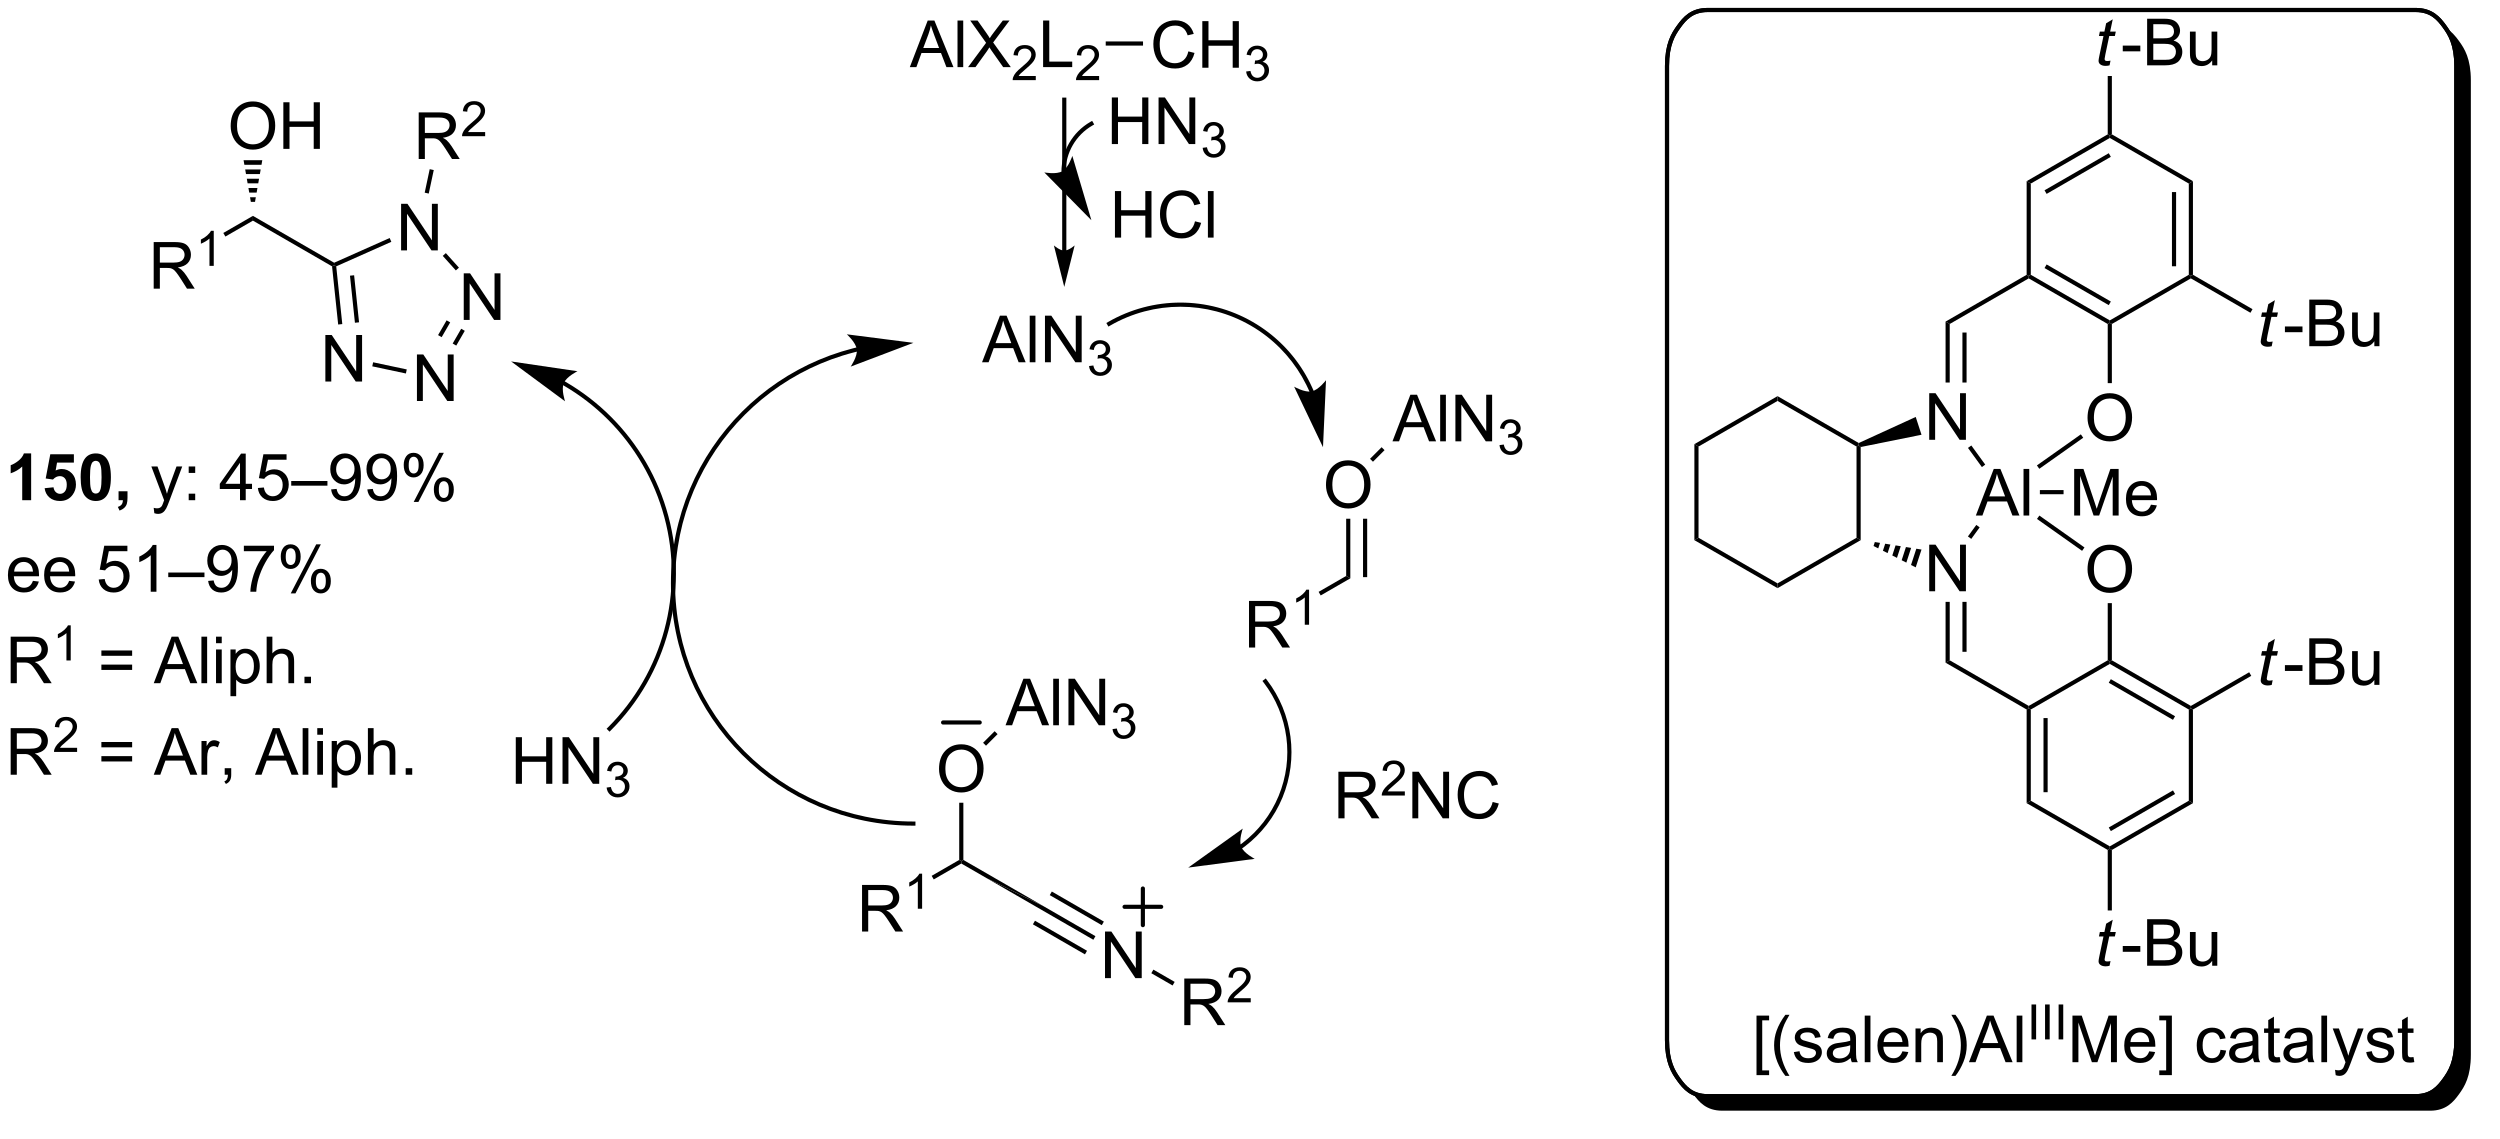<?xml version="1.0" encoding="UTF-8"?>
<!DOCTYPE svg PUBLIC '-//W3C//DTD SVG 1.0//EN'
          'http://www.w3.org/TR/2001/REC-SVG-20010904/DTD/svg10.dtd'>
<svg stroke-dasharray="none" shape-rendering="auto" xmlns="http://www.w3.org/2000/svg" font-family="'Dialog'" text-rendering="auto" width="843" fill-opacity="1" color-interpolation="auto" color-rendering="auto" preserveAspectRatio="xMidYMid meet" font-size="12px" viewBox="0 0 843 384" fill="black" xmlns:xlink="http://www.w3.org/1999/xlink" stroke="black" image-rendering="auto" stroke-miterlimit="10" stroke-linecap="square" stroke-linejoin="miter" font-style="normal" stroke-width="1" height="384" stroke-dashoffset="0" font-weight="normal" stroke-opacity="1"
><!--Generated by the Batik Graphics2D SVG Generator--><defs id="genericDefs"
  /><g
  ><defs id="defs1"
    ><clipPath clipPathUnits="userSpaceOnUse" id="clipPath1"
      ><path d="M0.935 0.771 L316.844 0.771 L316.844 144.693 L0.935 144.693 L0.935 0.771 Z"
      /></clipPath
      ><clipPath clipPathUnits="userSpaceOnUse" id="clipPath2"
      ><path d="M79.007 49.266 L79.007 188.512 L385.312 188.512 L385.312 49.266 Z"
      /></clipPath
      ><clipPath clipPathUnits="userSpaceOnUse" id="clipPath3"
      ><path d="M79.007 49.266 L79.007 188.214 L385.16 188.214 L385.16 49.266 Z"
      /></clipPath
    ></defs
    ><g transform="matrix(2.743,0,0,2.743,-216.712,-135.132)"
    ><path d="M190.851 57.514 L193.051 51.787 L193.869 51.787 L196.213 57.514 L195.348 57.514 L194.682 55.779 L192.286 55.779 L191.658 57.514 L190.851 57.514 ZM192.505 55.162 L194.447 55.162 L193.848 53.576 Q193.575 52.852 193.442 52.389 Q193.333 52.938 193.135 53.483 L192.505 55.162 ZM196.713 57.514 L196.713 51.787 L197.416 51.787 L197.416 57.514 L196.713 57.514 ZM198.014 57.514 L200.227 54.529 L198.274 51.787 L199.178 51.787 L200.217 53.256 Q200.54 53.712 200.678 53.959 Q200.868 53.647 201.131 53.306 L202.282 51.787 L203.107 51.787 L201.094 54.485 L203.264 57.514 L202.326 57.514 L200.883 55.469 Q200.764 55.295 200.633 55.087 Q200.443 55.399 200.36 55.516 L198.923 57.514 L198.014 57.514 Z" stroke="none" clip-path="url(#clipPath3)"
    /></g
    ><g transform="matrix(2.743,0,0,2.743,-216.712,-135.132)"
    ><path d="M206.335 58.606 L206.335 59.114 L203.495 59.114 Q203.489 58.922 203.557 58.747 Q203.665 58.458 203.903 58.176 Q204.143 57.895 204.594 57.526 Q205.294 56.952 205.54 56.616 Q205.786 56.28 205.786 55.981 Q205.786 55.669 205.561 55.454 Q205.339 55.237 204.977 55.237 Q204.596 55.237 204.368 55.465 Q204.139 55.694 204.137 56.098 L203.594 56.044 Q203.651 55.436 204.014 55.12 Q204.377 54.801 204.989 54.801 Q205.608 54.801 205.967 55.145 Q206.329 55.487 206.329 55.993 Q206.329 56.251 206.223 56.501 Q206.118 56.749 205.872 57.024 Q205.627 57.299 205.059 57.78 Q204.585 58.178 204.45 58.321 Q204.315 58.463 204.227 58.606 L206.335 58.606 Z" stroke="none" clip-path="url(#clipPath3)"
    /></g
    ><g transform="matrix(2.743,0,0,2.743,-216.712,-135.132)"
    ><path d="M207.236 57.514 L207.236 51.787 L207.994 51.787 L207.994 56.837 L210.814 56.837 L210.814 57.514 L207.236 57.514 Z" stroke="none" clip-path="url(#clipPath3)"
    /></g
    ><g transform="matrix(2.743,0,0,2.743,-216.712,-135.132)"
    ><path d="M214.121 58.606 L214.121 59.114 L211.281 59.114 Q211.275 58.922 211.343 58.747 Q211.451 58.458 211.689 58.176 Q211.929 57.895 212.381 57.526 Q213.08 56.952 213.326 56.616 Q213.572 56.28 213.572 55.981 Q213.572 55.669 213.347 55.454 Q213.125 55.237 212.763 55.237 Q212.382 55.237 212.154 55.465 Q211.925 55.694 211.923 56.098 L211.381 56.044 Q211.437 55.436 211.8 55.12 Q212.164 54.801 212.775 54.801 Q213.394 54.801 213.754 55.145 Q214.115 55.487 214.115 55.993 Q214.115 56.251 214.01 56.501 Q213.904 56.749 213.658 57.024 Q213.414 57.299 212.845 57.78 Q212.371 58.178 212.236 58.321 Q212.101 58.463 212.013 58.606 L214.121 58.606 Z" stroke="none" clip-path="url(#clipPath3)"
    /></g
    ><g transform="matrix(2.743,0,0,2.743,-216.712,-135.132)"
    ><path d="M225.092 55.581 L225.85 55.771 Q225.613 56.706 224.993 57.198 Q224.374 57.688 223.48 57.688 Q222.553 57.688 221.972 57.31 Q221.394 56.932 221.09 56.219 Q220.788 55.503 220.788 54.682 Q220.788 53.787 221.129 53.123 Q221.472 52.456 222.103 52.11 Q222.733 51.763 223.491 51.763 Q224.35 51.763 224.936 52.201 Q225.522 52.638 225.754 53.432 L225.006 53.607 Q224.809 52.982 224.428 52.698 Q224.051 52.412 223.475 52.412 Q222.816 52.412 222.371 52.729 Q221.928 53.044 221.749 53.578 Q221.569 54.112 221.569 54.677 Q221.569 55.409 221.782 55.953 Q221.996 56.498 222.444 56.769 Q222.894 57.037 223.418 57.037 Q224.053 57.037 224.493 56.669 Q224.936 56.302 225.092 55.581 ZM226.807 57.589 L226.807 51.862 L227.565 51.862 L227.565 54.214 L230.542 54.214 L230.542 51.862 L231.299 51.862 L231.299 57.589 L230.542 57.589 L230.542 54.888 L227.565 54.888 L227.565 57.589 L226.807 57.589 Z" stroke="none" clip-path="url(#clipPath3)"
    /></g
    ><g transform="matrix(2.743,0,0,2.743,-216.712,-135.132)"
    ><path d="M232.196 58.054 L232.723 57.984 Q232.815 58.433 233.032 58.63 Q233.25 58.828 233.565 58.828 Q233.936 58.828 234.192 58.57 Q234.45 58.312 234.45 57.931 Q234.45 57.568 234.212 57.333 Q233.975 57.097 233.608 57.097 Q233.459 57.097 233.237 57.156 L233.296 56.693 Q233.348 56.699 233.379 56.699 Q233.717 56.699 233.987 56.523 Q234.256 56.347 234.256 55.98 Q234.256 55.691 234.059 55.501 Q233.864 55.31 233.553 55.31 Q233.245 55.31 233.04 55.503 Q232.834 55.697 232.776 56.083 L232.249 55.99 Q232.346 55.458 232.688 55.167 Q233.032 54.876 233.542 54.876 Q233.893 54.876 234.188 55.027 Q234.485 55.177 234.641 55.439 Q234.797 55.699 234.797 55.992 Q234.797 56.271 234.647 56.499 Q234.499 56.728 234.206 56.863 Q234.587 56.95 234.797 57.228 Q235.008 57.503 235.008 57.919 Q235.008 58.482 234.598 58.874 Q234.188 59.265 233.561 59.265 Q232.997 59.265 232.622 58.929 Q232.249 58.591 232.196 58.054 Z" stroke="none" clip-path="url(#clipPath3)"
    /></g
    ><g transform="matrix(2.743,0,0,2.743,-216.712,-135.132)"
    ><path d="M214.933 54.869 L214.933 54.359 L219.519 54.359 L219.519 54.869 Z" stroke="none" clip-path="url(#clipPath3)"
    /></g
    ><g transform="matrix(2.743,0,0,2.743,-216.712,-135.132)"
    ><path d="M210.093 80.072 L210.093 61.519 L210.093 61.264 L209.582 61.264 L209.582 61.519 L209.582 80.072 L209.582 80.327 L210.093 80.327 L210.093 80.072 ZM209.837 84.536 L211.113 79.434 C211.113 79.434 210.395 80.072 209.837 80.072 C209.279 80.072 208.562 79.434 208.562 79.434 Z" stroke="none" clip-path="url(#clipPath3)"
    /></g
    ><g transform="matrix(2.743,0,0,2.743,-216.712,-135.132)"
    ><path d="M240.493 97.312 L240.493 97.311 L240.491 97.306 L240.487 97.299 L240.48 97.281 C240.461 97.237 240.442 97.193 240.423 97.149 C240.385 97.061 240.346 96.973 240.306 96.886 C240.226 96.711 240.145 96.538 240.059 96.365 C239.889 96.021 239.708 95.683 239.517 95.351 C237.982 92.692 235.758 90.431 233.009 88.843 C230.26 87.256 227.19 86.461 224.12 86.461 C221.05 86.461 217.981 87.256 215.231 88.843 L215.01 88.971 L215.265 89.413 L215.486 89.285 C218.158 87.742 221.139 86.972 224.12 86.972 C227.101 86.972 230.082 87.742 232.754 89.285 C235.426 90.828 237.584 93.024 239.075 95.606 C239.261 95.928 239.437 96.257 239.602 96.591 C239.684 96.758 239.765 96.927 239.842 97.097 C239.88 97.181 239.918 97.267 239.955 97.352 C239.974 97.395 239.992 97.438 240.011 97.481 L240.018 97.497 L240.021 97.505 L240.023 97.51 L240.023 97.509 L240.121 97.745 L240.592 97.548 L240.493 97.312 ZM241.643 104.24 L242.013 96.002 C242.013 96.002 241.109 97.205 240.251 97.379 C239.394 97.553 238.093 96.797 238.093 96.797 Z" stroke="none" clip-path="url(#clipPath3)"
    /></g
    ><g transform="matrix(2.743,0,0,2.743,-216.712,-135.132)"
    ><path d="M242.01 108.89 Q242.01 107.463 242.776 106.659 Q243.541 105.851 244.752 105.851 Q245.544 105.851 246.179 106.232 Q246.817 106.609 247.151 107.286 Q247.487 107.963 247.487 108.823 Q247.487 109.695 247.135 110.383 Q246.783 111.07 246.138 111.424 Q245.494 111.778 244.747 111.778 Q243.94 111.778 243.302 111.388 Q242.666 110.995 242.338 110.32 Q242.01 109.643 242.01 108.89 ZM242.791 108.901 Q242.791 109.937 243.346 110.534 Q243.903 111.127 244.744 111.127 Q245.599 111.127 246.151 110.526 Q246.705 109.924 246.705 108.82 Q246.705 108.12 246.468 107.599 Q246.231 107.078 245.776 106.791 Q245.322 106.502 244.755 106.502 Q243.95 106.502 243.369 107.057 Q242.791 107.609 242.791 108.901 Z" stroke="none" clip-path="url(#clipPath3)"
    /></g
    ><g transform="matrix(2.743,0,0,2.743,-216.712,-135.132)"
    ><path d="M244.492 113.035 L245.002 113.035 L245.002 120.361 L244.492 120.066 ZM246.564 113.035 L246.564 120.213 L247.074 120.213 L247.074 113.035 Z" stroke="none" clip-path="url(#clipPath3)"
    /></g
    ><g transform="matrix(2.743,0,0,2.743,-216.712,-135.132)"
    ><path d="M232.547 128.868 L232.547 123.141 L235.086 123.141 Q235.852 123.141 236.25 123.295 Q236.649 123.448 236.886 123.839 Q237.125 124.23 237.125 124.703 Q237.125 125.313 236.729 125.732 Q236.336 126.149 235.511 126.261 Q235.813 126.407 235.969 126.547 Q236.3 126.852 236.597 127.308 L237.594 128.868 L236.641 128.868 L235.883 127.675 Q235.55 127.159 235.334 126.886 Q235.12 126.612 234.951 126.503 Q234.781 126.394 234.604 126.352 Q234.477 126.323 234.183 126.323 L233.305 126.323 L233.305 128.868 L232.547 128.868 ZM233.305 125.667 L234.933 125.667 Q235.453 125.667 235.745 125.56 Q236.039 125.453 236.19 125.216 Q236.344 124.98 236.344 124.703 Q236.344 124.297 236.047 124.037 Q235.753 123.774 235.117 123.774 L233.305 123.774 L233.305 125.667 Z" stroke="none" clip-path="url(#clipPath3)"
    /></g
    ><g transform="matrix(2.743,0,0,2.743,-216.712,-135.132)"
    ><path d="M239.931 126.067 L239.403 126.067 L239.403 122.706 Q239.212 122.888 238.903 123.07 Q238.595 123.251 238.349 123.343 L238.349 122.833 Q238.79 122.624 239.12 122.329 Q239.452 122.032 239.591 121.755 L239.931 121.755 L239.931 126.067 Z" stroke="none" clip-path="url(#clipPath3)"
    /></g
    ><g transform="matrix(2.743,0,0,2.743,-216.712,-135.132)"
    ><path d="M244.492 120.066 L245.002 120.361 L241.36 122.463 L241.105 122.021 Z" stroke="none" clip-path="url(#clipPath3)"
    /></g
    ><g transform="matrix(2.743,0,0,2.743,-216.712,-135.132)"
    ><path d="M231.679 153.579 L231.681 153.578 L231.693 153.569 C231.822 153.477 231.947 153.384 232.072 153.288 C234.067 151.756 235.666 149.709 236.661 147.307 C237.655 144.904 237.972 142.326 237.644 139.833 C237.315 137.339 236.341 134.931 234.758 132.868 L234.603 132.666 L234.198 132.977 L234.353 133.179 C235.882 135.171 236.821 137.494 237.138 139.899 C237.455 142.304 237.15 144.791 236.189 147.111 C235.228 149.432 233.686 151.406 231.761 152.883 C231.641 152.975 231.519 153.066 231.396 153.154 L231.385 153.162 L231.384 153.163 L231.176 153.311 L231.472 153.727 L231.679 153.579 ZM225.074 155.921 L233.25 154.843 C233.25 154.843 231.907 154.164 231.585 153.35 C231.264 152.536 231.781 151.122 231.781 151.122 Z" stroke="none" clip-path="url(#clipPath3)"
    /></g
    ><g transform="matrix(2.743,0,0,2.743,-216.712,-135.132)"
    ><path d="M194.441 143.8 Q194.441 142.373 195.207 141.568 Q195.972 140.761 197.183 140.761 Q197.975 140.761 198.61 141.141 Q199.248 141.519 199.582 142.196 Q199.917 142.873 199.917 143.732 Q199.917 144.605 199.566 145.292 Q199.214 145.98 198.569 146.334 Q197.925 146.688 197.178 146.688 Q196.371 146.688 195.733 146.297 Q195.097 145.904 194.769 145.23 Q194.441 144.553 194.441 143.8 ZM195.222 143.81 Q195.222 144.847 195.777 145.443 Q196.334 146.037 197.175 146.037 Q198.03 146.037 198.582 145.435 Q199.136 144.834 199.136 143.73 Q199.136 143.029 198.899 142.508 Q198.662 141.988 198.207 141.701 Q197.753 141.412 197.186 141.412 Q196.381 141.412 195.8 141.967 Q195.222 142.519 195.222 143.81 Z" stroke="none" clip-path="url(#clipPath3)"
    /></g
    ><g transform="matrix(2.743,0,0,2.743,-216.712,-135.132)"
    ><path d="M196.923 147.945 L197.433 147.945 L197.433 154.976 L197.178 155.123 L196.923 154.976 Z" stroke="none" clip-path="url(#clipPath3)"
    /></g
    ><g transform="matrix(2.743,0,0,2.743,-216.712,-135.132)"
    ><path d="M197.178 155.417 L197.178 155.123 L197.433 154.976 L207.272 160.656 L200.3 157.22 Z" stroke="none" clip-path="url(#clipPath3)"
    /></g
    ><g transform="matrix(2.743,0,0,2.743,-216.712,-135.132)"
    ><path d="M184.978 163.777 L184.978 158.05 L187.517 158.05 Q188.283 158.05 188.681 158.204 Q189.08 158.358 189.316 158.749 Q189.556 159.139 189.556 159.613 Q189.556 160.222 189.16 160.642 Q188.767 161.058 187.941 161.17 Q188.244 161.316 188.4 161.457 Q188.731 161.762 189.028 162.217 L190.025 163.777 L189.072 163.777 L188.314 162.584 Q187.981 162.069 187.764 161.795 Q187.551 161.522 187.382 161.412 Q187.212 161.303 187.035 161.262 Q186.908 161.233 186.613 161.233 L185.736 161.233 L185.736 163.777 L184.978 163.777 ZM185.736 160.577 L187.363 160.577 Q187.884 160.577 188.176 160.47 Q188.47 160.363 188.621 160.126 Q188.775 159.889 188.775 159.613 Q188.775 159.207 188.478 158.946 Q188.184 158.683 187.548 158.683 L185.736 158.683 L185.736 160.577 Z" stroke="none" clip-path="url(#clipPath3)"
    /></g
    ><g transform="matrix(2.743,0,0,2.743,-216.712,-135.132)"
    ><path d="M192.362 160.977 L191.834 160.977 L191.834 157.616 Q191.643 157.797 191.334 157.979 Q191.026 158.161 190.78 158.252 L190.78 157.743 Q191.221 157.534 191.551 157.239 Q191.883 156.942 192.022 156.665 L192.362 156.665 L192.362 160.977 Z" stroke="none" clip-path="url(#clipPath3)"
    /></g
    ><g transform="matrix(2.743,0,0,2.743,-216.712,-135.132)"
    ><path d="M196.923 154.976 L197.178 155.123 L197.178 155.417 L193.791 157.373 L193.536 156.931 Z" stroke="none" clip-path="url(#clipPath3)"
    /></g
    ><g transform="matrix(2.743,0,0,2.743,-216.712,-135.132)"
    ><path d="M214.846 169.506 L214.846 163.78 L215.625 163.78 L218.632 168.275 L218.632 163.78 L219.359 163.78 L219.359 169.506 L218.58 169.506 L215.572 165.006 L215.572 169.506 L214.846 169.506 Z" stroke="none" clip-path="url(#clipPath3)"
    /></g
    ><g transform="matrix(2.743,0,0,2.743,-216.712,-135.132)"
    ><path d="M200.3 157.22 L207.272 160.656 L213.669 164.35 L213.414 164.792 ZM208.053 159.304 L214.45 162.998 L214.705 162.556 L208.308 158.862 ZM205.981 162.892 L212.379 166.585 L212.634 166.144 L206.237 162.45 Z" stroke="none" clip-path="url(#clipPath3)"
    /></g
    ><g transform="matrix(2.743,0,0,2.743,-216.712,-135.132)"
    ><path d="M224.591 175.286 L224.591 169.559 L227.13 169.559 Q227.895 169.559 228.294 169.713 Q228.692 169.867 228.929 170.257 Q229.169 170.648 229.169 171.122 Q229.169 171.731 228.773 172.15 Q228.38 172.567 227.554 172.679 Q227.856 172.825 228.013 172.965 Q228.343 173.27 228.64 173.726 L229.638 175.286 L228.685 175.286 L227.927 174.093 Q227.593 173.577 227.377 173.304 Q227.164 173.031 226.994 172.921 Q226.825 172.812 226.648 172.77 Q226.52 172.742 226.226 172.742 L225.349 172.742 L225.349 175.286 L224.591 175.286 ZM225.349 172.085 L226.976 172.085 Q227.497 172.085 227.789 171.978 Q228.083 171.872 228.234 171.635 Q228.388 171.398 228.388 171.122 Q228.388 170.715 228.091 170.455 Q227.797 170.192 227.161 170.192 L225.349 170.192 L225.349 172.085 Z" stroke="none" clip-path="url(#clipPath3)"
    /></g
    ><g transform="matrix(2.743,0,0,2.743,-216.712,-135.132)"
    ><path d="M232.76 171.978 L232.76 172.486 L229.92 172.486 Q229.914 172.294 229.982 172.119 Q230.09 171.829 230.328 171.548 Q230.568 171.267 231.019 170.898 Q231.719 170.324 231.965 169.988 Q232.211 169.652 232.211 169.353 Q232.211 169.041 231.986 168.826 Q231.763 168.609 231.402 168.609 Q231.021 168.609 230.793 168.837 Q230.564 169.066 230.562 169.47 L230.019 169.416 Q230.076 168.808 230.439 168.492 Q230.803 168.173 231.414 168.173 Q232.033 168.173 232.392 168.517 Q232.754 168.859 232.754 169.365 Q232.754 169.623 232.648 169.873 Q232.543 170.121 232.297 170.396 Q232.053 170.671 231.484 171.152 Q231.01 171.55 230.875 171.693 Q230.74 171.835 230.652 171.978 L232.76 171.978 Z" stroke="none" clip-path="url(#clipPath3)"
    /></g
    ><g transform="matrix(2.743,0,0,2.743,-216.712,-135.132)"
    ><path d="M220.538 168.903 L220.793 168.461 L223.409 169.97 L223.154 170.412 Z" stroke="none" clip-path="url(#clipPath3)"
    /></g
    ><g transform="matrix(2.743,0,0,2.743,-216.712,-135.132)"
    ><path d="M202.615 138.426 L204.816 132.7 L205.633 132.7 L207.977 138.426 L207.113 138.426 L206.446 136.692 L204.05 136.692 L203.423 138.426 L202.615 138.426 ZM204.269 136.075 L206.212 136.075 L205.613 134.489 Q205.339 133.765 205.206 133.301 Q205.097 133.851 204.899 134.395 L204.269 136.075 ZM208.477 138.426 L208.477 132.7 L209.18 132.7 L209.18 138.426 L208.477 138.426 ZM210.351 138.426 L210.351 132.7 L211.13 132.7 L214.137 137.195 L214.137 132.7 L214.864 132.7 L214.864 138.426 L214.085 138.426 L211.077 133.926 L211.077 138.426 L210.351 138.426 Z" stroke="none" clip-path="url(#clipPath3)"
    /></g
    ><g transform="matrix(2.743,0,0,2.743,-216.712,-135.132)"
    ><path d="M215.771 138.892 L216.298 138.821 Q216.39 139.27 216.607 139.468 Q216.826 139.665 217.14 139.665 Q217.511 139.665 217.767 139.407 Q218.025 139.149 218.025 138.768 Q218.025 138.405 217.786 138.171 Q217.55 137.935 217.183 137.935 Q217.035 137.935 216.812 137.993 L216.87 137.53 Q216.923 137.536 216.954 137.536 Q217.292 137.536 217.562 137.36 Q217.831 137.185 217.831 136.817 Q217.831 136.528 217.634 136.339 Q217.439 136.147 217.128 136.147 Q216.82 136.147 216.615 136.341 Q216.41 136.534 216.351 136.921 L215.824 136.827 Q215.921 136.296 216.263 136.005 Q216.607 135.714 217.117 135.714 Q217.468 135.714 217.763 135.864 Q218.06 136.015 218.216 136.276 Q218.372 136.536 218.372 136.829 Q218.372 137.108 218.222 137.337 Q218.074 137.565 217.781 137.7 Q218.161 137.788 218.372 138.065 Q218.583 138.341 218.583 138.757 Q218.583 139.319 218.173 139.712 Q217.763 140.102 217.136 140.102 Q216.572 140.102 216.197 139.767 Q215.824 139.429 215.771 138.892 Z" stroke="none" clip-path="url(#clipPath3)"
    /></g
    ><g transform="matrix(2.743,0,0,2.743,-216.712,-135.132)"
    ><path d="M200.217 140.936 L201.64 139.513 L201.279 139.152 L199.856 140.575 Z" stroke="none" clip-path="url(#clipPath3)"
    /></g
    ><g transform="matrix(2.743,0,0,2.743,-216.712,-135.132)"
    ><path d="M107.362 64.772 Q107.362 63.345 108.127 62.54 Q108.893 61.733 110.104 61.733 Q110.895 61.733 111.531 62.113 Q112.169 62.49 112.502 63.168 Q112.838 63.845 112.838 64.704 Q112.838 65.576 112.487 66.264 Q112.135 66.951 111.489 67.306 Q110.846 67.66 110.099 67.66 Q109.291 67.66 108.653 67.269 Q108.018 66.876 107.69 66.201 Q107.362 65.524 107.362 64.772 ZM108.143 64.782 Q108.143 65.819 108.698 66.415 Q109.255 67.009 110.096 67.009 Q110.95 67.009 111.502 66.407 Q112.057 65.806 112.057 64.701 Q112.057 64.001 111.82 63.48 Q111.583 62.959 111.127 62.673 Q110.674 62.384 110.106 62.384 Q109.302 62.384 108.721 62.938 Q108.143 63.49 108.143 64.782 ZM113.837 67.561 L113.837 61.834 L114.595 61.834 L114.595 64.186 L117.571 64.186 L117.571 61.834 L118.329 61.834 L118.329 67.561 L117.571 67.561 L117.571 64.86 L114.595 64.86 L114.595 67.561 L113.837 67.561 Z" stroke="none" clip-path="url(#clipPath3)"
    /></g
    ><g transform="matrix(2.743,0,0,2.743,-216.712,-135.132)"
    ><path d="M111.249 68.956 L111.15 69.526 L109.047 69.526 L108.948 68.956 ZM111.05 70.095 L110.951 70.665 L109.246 70.665 L109.147 70.095 ZM110.851 71.234 L110.752 71.804 L109.445 71.804 L109.346 71.234 ZM110.652 72.373 L110.553 72.943 L109.644 72.943 L109.545 72.373 ZM110.453 73.512 L110.354 74.082 L109.843 74.082 L109.744 73.512 Z" stroke="none" clip-path="url(#clipPath3)"
    /></g
    ><g transform="matrix(2.743,0,0,2.743,-216.712,-135.132)"
    ><path d="M110.099 76.389 L110.099 75.8 L120.08 81.563 L120.065 81.849 L119.825 82.005 Z" stroke="none" clip-path="url(#clipPath3)"
    /></g
    ><g transform="matrix(2.743,0,0,2.743,-216.712,-135.132)"
    ><path d="M119.003 96.169 L119.003 90.443 L119.781 90.443 L122.789 94.938 L122.789 90.443 L123.516 90.443 L123.516 96.169 L122.737 96.169 L119.729 91.669 L119.729 96.169 L119.003 96.169 Z" stroke="none" clip-path="url(#clipPath3)"
    /></g
    ><g transform="matrix(2.743,0,0,2.743,-216.712,-135.132)"
    ><path d="M130.26 98.562 L130.26 92.836 L131.038 92.836 L134.046 97.33 L134.046 92.836 L134.773 92.836 L134.773 98.562 L133.994 98.562 L130.986 94.062 L130.986 98.562 L130.26 98.562 Z" stroke="none" clip-path="url(#clipPath3)"
    /></g
    ><g transform="matrix(2.743,0,0,2.743,-216.712,-135.132)"
    ><path d="M136.014 88.595 L136.014 82.869 L136.793 82.869 L139.8 87.364 L139.8 82.869 L140.527 82.869 L140.527 88.595 L139.748 88.595 L136.741 84.095 L136.741 88.595 L136.014 88.595 Z" stroke="none" clip-path="url(#clipPath3)"
    /></g
    ><g transform="matrix(2.743,0,0,2.743,-216.712,-135.132)"
    ><path d="M128.313 80.043 L128.313 74.316 L129.092 74.316 L132.1 78.811 L132.1 74.316 L132.826 74.316 L132.826 80.043 L132.048 80.043 L129.04 75.543 L129.04 80.043 L128.313 80.043 Z" stroke="none" clip-path="url(#clipPath3)"
    /></g
    ><g transform="matrix(2.743,0,0,2.743,-216.712,-135.132)"
    ><path d="M119.825 82.005 L120.065 81.849 L120.338 82.006 L121.084 89.104 L120.577 89.158 ZM122.029 83.156 L122.637 88.941 L123.145 88.888 L122.537 83.102 Z" stroke="none" clip-path="url(#clipPath3)"
    /></g
    ><g transform="matrix(2.743,0,0,2.743,-216.712,-135.132)"
    ><path d="M124.769 94.299 L124.875 93.8 L129.009 94.679 L128.903 95.178 Z" stroke="none" clip-path="url(#clipPath3)"
    /></g
    ><g transform="matrix(2.743,0,0,2.743,-216.712,-135.132)"
    ><path d="M135.094 91.749 L134.652 91.494 L135.7 89.678 L136.142 89.934 ZM133.3 90.713 L134.348 88.898 L133.906 88.643 L132.858 90.458 Z" stroke="none" clip-path="url(#clipPath3)"
    /></g
    ><g transform="matrix(2.743,0,0,2.743,-216.712,-135.132)"
    ><path d="M135.423 82.167 L135.044 82.508 L133.435 80.721 L133.815 80.38 Z" stroke="none" clip-path="url(#clipPath3)"
    /></g
    ><g transform="matrix(2.743,0,0,2.743,-216.712,-135.132)"
    ><path d="M126.906 78.524 L127.113 78.99 L120.338 82.006 L120.065 81.849 L120.08 81.563 Z" stroke="none" clip-path="url(#clipPath3)"
    /></g
    ><g transform="matrix(2.743,0,0,2.743,-216.712,-135.132)"
    ><path d="M97.899 84.749 L97.899 79.022 L100.438 79.022 Q101.203 79.022 101.602 79.176 Q102 79.329 102.237 79.72 Q102.477 80.111 102.477 80.585 Q102.477 81.194 102.081 81.613 Q101.688 82.03 100.862 82.142 Q101.164 82.288 101.32 82.428 Q101.651 82.733 101.948 83.189 L102.945 84.749 L101.992 84.749 L101.235 83.556 Q100.901 83.04 100.685 82.767 Q100.472 82.494 100.302 82.384 Q100.133 82.275 99.956 82.233 Q99.828 82.204 99.534 82.204 L98.656 82.204 L98.656 84.749 L97.899 84.749 ZM98.656 81.548 L100.284 81.548 Q100.805 81.548 101.097 81.442 Q101.391 81.335 101.542 81.098 Q101.695 80.861 101.695 80.585 Q101.695 80.178 101.399 79.918 Q101.104 79.655 100.469 79.655 L98.656 79.655 L98.656 81.548 Z" stroke="none" clip-path="url(#clipPath3)"
    /></g
    ><g transform="matrix(2.743,0,0,2.743,-216.712,-135.132)"
    ><path d="M105.282 81.949 L104.755 81.949 L104.755 78.588 Q104.563 78.769 104.255 78.951 Q103.946 79.132 103.7 79.224 L103.7 78.714 Q104.141 78.505 104.472 78.21 Q104.803 77.914 104.942 77.636 L105.282 77.636 L105.282 81.949 Z" stroke="none" clip-path="url(#clipPath3)"
    /></g
    ><g transform="matrix(2.743,0,0,2.743,-216.712,-135.132)"
    ><path d="M110.099 75.8 L110.099 76.389 L106.712 78.344 L106.457 77.903 Z" stroke="none" clip-path="url(#clipPath3)"
    /></g
    ><g transform="matrix(2.743,0,0,2.743,-216.712,-135.132)"
    ><path d="M130.477 68.811 L130.477 63.084 L133.016 63.084 Q133.782 63.084 134.18 63.238 Q134.578 63.391 134.815 63.782 Q135.055 64.173 135.055 64.647 Q135.055 65.256 134.659 65.675 Q134.266 66.092 133.44 66.204 Q133.743 66.35 133.899 66.49 Q134.23 66.795 134.526 67.251 L135.524 68.811 L134.571 68.811 L133.813 67.618 Q133.48 67.102 133.263 66.829 Q133.05 66.555 132.881 66.446 Q132.711 66.337 132.534 66.295 Q132.407 66.266 132.112 66.266 L131.235 66.266 L131.235 68.811 L130.477 68.811 ZM131.235 65.61 L132.862 65.61 Q133.383 65.61 133.675 65.503 Q133.969 65.397 134.12 65.16 Q134.274 64.923 134.274 64.647 Q134.274 64.24 133.977 63.98 Q133.683 63.717 133.047 63.717 L131.235 63.717 L131.235 65.61 Z" stroke="none" clip-path="url(#clipPath3)"
    /></g
    ><g transform="matrix(2.743,0,0,2.743,-216.712,-135.132)"
    ><path d="M138.646 65.503 L138.646 66.011 L135.806 66.011 Q135.8 65.819 135.868 65.643 Q135.976 65.354 136.214 65.073 Q136.454 64.792 136.905 64.423 Q137.605 63.849 137.851 63.513 Q138.097 63.177 138.097 62.878 Q138.097 62.565 137.872 62.35 Q137.649 62.134 137.288 62.134 Q136.907 62.134 136.679 62.362 Q136.45 62.591 136.448 62.995 L135.905 62.94 Q135.962 62.333 136.325 62.017 Q136.689 61.698 137.3 61.698 Q137.919 61.698 138.278 62.042 Q138.64 62.384 138.64 62.889 Q138.64 63.147 138.534 63.397 Q138.429 63.645 138.183 63.921 Q137.939 64.196 137.37 64.677 Q136.896 65.075 136.761 65.218 Q136.626 65.36 136.538 65.503 L138.646 65.503 Z" stroke="none" clip-path="url(#clipPath3)"
    /></g
    ><g transform="matrix(2.743,0,0,2.743,-216.712,-135.132)"
    ><path d="M131.713 73.058 L131.214 72.951 L131.829 70.061 L132.328 70.168 Z" stroke="none" clip-path="url(#clipPath3)"
    /></g
    ><g transform="matrix(2.743,0,0,2.743,-216.712,-135.132)"
    ><path d="M250.184 103.517 L252.385 97.79 L253.203 97.79 L255.546 103.517 L254.682 103.517 L254.015 101.782 L251.619 101.782 L250.992 103.517 L250.184 103.517 ZM251.838 101.165 L253.781 101.165 L253.182 99.579 Q252.908 98.855 252.775 98.392 Q252.666 98.941 252.468 99.486 L251.838 101.165 ZM256.046 103.517 L256.046 97.79 L256.75 97.79 L256.75 103.517 L256.046 103.517 ZM257.92 103.517 L257.92 97.79 L258.699 97.79 L261.707 102.285 L261.707 97.79 L262.433 97.79 L262.433 103.517 L261.654 103.517 L258.647 99.017 L258.647 103.517 L257.92 103.517 Z" stroke="none" clip-path="url(#clipPath3)"
    /></g
    ><g transform="matrix(2.743,0,0,2.743,-216.712,-135.132)"
    ><path d="M263.34 103.982 L263.867 103.912 Q263.959 104.361 264.176 104.558 Q264.395 104.755 264.709 104.755 Q265.08 104.755 265.336 104.498 Q265.594 104.24 265.594 103.859 Q265.594 103.496 265.356 103.261 Q265.119 103.025 264.752 103.025 Q264.604 103.025 264.381 103.084 L264.44 102.621 Q264.492 102.626 264.524 102.626 Q264.861 102.626 265.131 102.451 Q265.401 102.275 265.401 101.908 Q265.401 101.619 265.203 101.429 Q265.008 101.238 264.697 101.238 Q264.389 101.238 264.184 101.431 Q263.979 101.624 263.92 102.011 L263.393 101.918 Q263.49 101.386 263.832 101.095 Q264.176 100.804 264.686 100.804 Q265.037 100.804 265.332 100.955 Q265.629 101.105 265.785 101.367 Q265.942 101.626 265.942 101.919 Q265.942 102.199 265.791 102.427 Q265.643 102.656 265.35 102.79 Q265.731 102.878 265.942 103.156 Q266.152 103.431 266.152 103.847 Q266.152 104.41 265.742 104.802 Q265.332 105.193 264.705 105.193 Q264.141 105.193 263.766 104.857 Q263.393 104.519 263.34 103.982 Z" stroke="none" clip-path="url(#clipPath3)"
    /></g
    ><g transform="matrix(2.743,0,0,2.743,-216.712,-135.132)"
    ><path d="M247.786 106.026 L249.209 104.603 L248.848 104.242 L247.425 105.666 Z" stroke="none" clip-path="url(#clipPath3)"
    /></g
    ><g transform="matrix(2.743,0,0,2.743,-216.712,-135.132)"
    ><path d="M243.535 149.859 L243.535 144.133 L246.074 144.133 Q246.84 144.133 247.238 144.287 Q247.637 144.44 247.874 144.831 Q248.113 145.221 248.113 145.695 Q248.113 146.305 247.717 146.724 Q247.324 147.141 246.499 147.253 Q246.801 147.399 246.957 147.539 Q247.288 147.844 247.584 148.3 L248.582 149.859 L247.629 149.859 L246.871 148.667 Q246.538 148.151 246.321 147.878 Q246.108 147.604 245.939 147.495 Q245.769 147.386 245.592 147.344 Q245.465 147.315 245.17 147.315 L244.293 147.315 L244.293 149.859 L243.535 149.859 ZM244.293 146.659 L245.92 146.659 Q246.441 146.659 246.733 146.552 Q247.027 146.445 247.178 146.208 Q247.332 145.971 247.332 145.695 Q247.332 145.289 247.035 145.029 Q246.741 144.766 246.105 144.766 L244.293 144.766 L244.293 146.659 Z" stroke="none" clip-path="url(#clipPath3)"
    /></g
    ><g transform="matrix(2.743,0,0,2.743,-216.712,-135.132)"
    ><path d="M251.704 146.552 L251.704 147.06 L248.864 147.06 Q248.858 146.868 248.926 146.692 Q249.034 146.403 249.272 146.122 Q249.512 145.841 249.963 145.472 Q250.663 144.897 250.909 144.561 Q251.155 144.226 251.155 143.927 Q251.155 143.614 250.93 143.399 Q250.708 143.183 250.346 143.183 Q249.965 143.183 249.737 143.411 Q249.508 143.64 249.506 144.044 L248.963 143.989 Q249.02 143.382 249.383 143.065 Q249.747 142.747 250.358 142.747 Q250.977 142.747 251.336 143.091 Q251.698 143.433 251.698 143.938 Q251.698 144.196 251.592 144.446 Q251.487 144.694 251.241 144.97 Q250.997 145.245 250.428 145.726 Q249.954 146.124 249.819 146.267 Q249.684 146.409 249.596 146.552 L251.704 146.552 Z" stroke="none" clip-path="url(#clipPath3)"
    /></g
    ><g transform="matrix(2.743,0,0,2.743,-216.712,-135.132)"
    ><path d="M252.628 149.859 L252.628 144.133 L253.407 144.133 L256.415 148.628 L256.415 144.133 L257.141 144.133 L257.141 149.859 L256.363 149.859 L253.355 145.359 L253.355 149.859 L252.628 149.859 ZM262.5 147.852 L263.257 148.042 Q263.02 148.977 262.401 149.469 Q261.781 149.958 260.887 149.958 Q259.96 149.958 259.38 149.581 Q258.801 149.203 258.497 148.49 Q258.195 147.774 258.195 146.953 Q258.195 146.057 258.536 145.393 Q258.88 144.727 259.51 144.38 Q260.14 144.034 260.898 144.034 Q261.757 144.034 262.343 144.471 Q262.929 144.909 263.161 145.703 L262.413 145.878 Q262.216 145.253 261.835 144.969 Q261.458 144.682 260.882 144.682 Q260.223 144.682 259.778 145 Q259.335 145.315 259.156 145.849 Q258.976 146.383 258.976 146.948 Q258.976 147.68 259.19 148.224 Q259.403 148.768 259.851 149.039 Q260.301 149.307 260.825 149.307 Q261.46 149.307 261.901 148.94 Q262.343 148.573 262.5 147.852 Z" stroke="none" clip-path="url(#clipPath3)"
    /></g
    ><g transform="matrix(2.743,0,0,2.743,-216.712,-135.132)"
    ><path d="M199.728 93.797 L201.929 88.07 L202.746 88.07 L205.09 93.797 L204.226 93.797 L203.559 92.062 L201.163 92.062 L200.536 93.797 L199.728 93.797 ZM201.382 91.445 L203.325 91.445 L202.726 89.859 Q202.452 89.135 202.319 88.672 Q202.21 89.221 202.012 89.766 L201.382 91.445 ZM205.59 93.797 L205.59 88.07 L206.293 88.07 L206.293 93.797 L205.59 93.797 ZM207.464 93.797 L207.464 88.07 L208.243 88.07 L211.25 92.565 L211.25 88.07 L211.977 88.07 L211.977 93.797 L211.198 93.797 L208.19 89.297 L208.19 93.797 L207.464 93.797 Z" stroke="none" clip-path="url(#clipPath3)"
    /></g
    ><g transform="matrix(2.743,0,0,2.743,-216.712,-135.132)"
    ><path d="M212.884 94.262 L213.411 94.192 Q213.503 94.641 213.72 94.838 Q213.938 95.036 214.253 95.036 Q214.624 95.036 214.88 94.778 Q215.138 94.52 215.138 94.139 Q215.138 93.776 214.899 93.541 Q214.663 93.305 214.296 93.305 Q214.147 93.305 213.925 93.364 L213.983 92.901 Q214.036 92.907 214.067 92.907 Q214.405 92.907 214.675 92.731 Q214.944 92.555 214.944 92.188 Q214.944 91.899 214.747 91.709 Q214.552 91.518 214.241 91.518 Q213.933 91.518 213.727 91.711 Q213.522 91.905 213.464 92.291 L212.936 92.198 Q213.034 91.666 213.376 91.375 Q213.72 91.084 214.23 91.084 Q214.581 91.084 214.876 91.235 Q215.173 91.385 215.329 91.647 Q215.485 91.907 215.485 92.2 Q215.485 92.479 215.335 92.707 Q215.186 92.936 214.893 93.071 Q215.274 93.159 215.485 93.436 Q215.696 93.711 215.696 94.127 Q215.696 94.69 215.286 95.082 Q214.876 95.473 214.249 95.473 Q213.685 95.473 213.31 95.137 Q212.936 94.799 212.884 94.262 Z" stroke="none" clip-path="url(#clipPath3)"
    /></g
    ><g transform="matrix(2.743,0,0,2.743,-216.712,-135.132)"
    ><path d="M210.001 70.525 L210.001 70.524 L210.001 70.52 L210.001 70.513 C210 70.476 210 70.439 210 70.403 C210 69.224 210.315 68.091 210.884 67.105 C211.453 66.12 212.276 65.281 213.298 64.692 L213.518 64.564 L213.264 64.122 L213.043 64.249 C211.944 64.884 211.055 65.787 210.442 66.85 C209.828 67.913 209.49 69.134 209.49 70.403 C209.49 70.442 209.49 70.482 209.491 70.522 L209.491 70.529 L209.491 70.532 L209.491 70.534 L209.495 70.789 L210.006 70.781 L210.001 70.525 ZM213.17 76.335 L210.829 68.428 C210.829 68.428 210.368 69.861 209.614 70.305 C208.86 70.75 207.383 70.46 207.383 70.46 Z" stroke="none" clip-path="url(#clipPath3)"
    /></g
    ><g transform="matrix(2.743,0,0,2.743,-216.712,-135.132)"
    ><path d="M215.683 66.972 L215.683 61.245 L216.441 61.245 L216.441 63.597 L219.417 63.597 L219.417 61.245 L220.175 61.245 L220.175 66.972 L219.417 66.972 L219.417 64.272 L216.441 64.272 L216.441 66.972 L215.683 66.972 ZM221.429 66.972 L221.429 61.245 L222.208 61.245 L225.216 65.74 L225.216 61.245 L225.942 61.245 L225.942 66.972 L225.163 66.972 L222.156 62.472 L222.156 66.972 L221.429 66.972 Z" stroke="none" clip-path="url(#clipPath3)"
    /></g
    ><g transform="matrix(2.743,0,0,2.743,-216.712,-135.132)"
    ><path d="M226.849 67.437 L227.376 67.367 Q227.468 67.816 227.685 68.013 Q227.904 68.211 228.218 68.211 Q228.589 68.211 228.845 67.953 Q229.103 67.695 229.103 67.314 Q229.103 66.951 228.865 66.717 Q228.628 66.48 228.261 66.48 Q228.113 66.48 227.89 66.539 L227.949 66.076 Q228.001 66.082 228.033 66.082 Q228.37 66.082 228.64 65.906 Q228.91 65.73 228.91 65.363 Q228.91 65.074 228.712 64.885 Q228.517 64.693 228.207 64.693 Q227.898 64.693 227.693 64.887 Q227.488 65.08 227.429 65.467 L226.902 65.373 Q227 64.842 227.341 64.551 Q227.685 64.26 228.195 64.26 Q228.546 64.26 228.841 64.41 Q229.138 64.56 229.294 64.822 Q229.451 65.082 229.451 65.375 Q229.451 65.654 229.3 65.883 Q229.152 66.111 228.859 66.246 Q229.24 66.334 229.451 66.611 Q229.662 66.887 229.662 67.303 Q229.662 67.865 229.251 68.258 Q228.841 68.648 228.214 68.648 Q227.65 68.648 227.275 68.312 Q226.902 67.974 226.849 67.437 Z" stroke="none" clip-path="url(#clipPath3)"
    /></g
    ><g transform="matrix(2.743,0,0,2.743,-216.712,-135.132)"
    ><path d="M216.067 78.477 L216.067 72.75 L216.825 72.75 L216.825 75.102 L219.801 75.102 L219.801 72.75 L220.559 72.75 L220.559 78.477 L219.801 78.477 L219.801 75.776 L216.825 75.776 L216.825 78.477 L216.067 78.477 ZM225.907 76.469 L226.664 76.659 Q226.427 77.594 225.808 78.086 Q225.188 78.576 224.295 78.576 Q223.368 78.576 222.787 78.198 Q222.209 77.821 221.904 77.107 Q221.602 76.391 221.602 75.571 Q221.602 74.675 221.943 74.011 Q222.287 73.344 222.917 72.998 Q223.547 72.651 224.305 72.651 Q225.164 72.651 225.75 73.089 Q226.336 73.526 226.568 74.321 L225.821 74.495 Q225.623 73.87 225.243 73.586 Q224.865 73.3 224.289 73.3 Q223.631 73.3 223.185 73.618 Q222.743 73.933 222.563 74.467 Q222.383 75 222.383 75.566 Q222.383 76.297 222.597 76.842 Q222.81 77.386 223.258 77.657 Q223.709 77.925 224.232 77.925 Q224.868 77.925 225.308 77.558 Q225.75 77.191 225.907 76.469 ZM227.494 78.477 L227.494 72.75 L228.197 72.75 L228.197 78.477 L227.494 78.477 Z" stroke="none" clip-path="url(#clipPath3)"
    /></g
    ><g transform="matrix(2.743,0,0,2.743,-216.712,-135.132)"
    ><path d="M184.282 91.982 L184.28 91.982 L184.276 91.983 L184.264 91.986 L184.242 91.992 C184.227 91.995 184.212 91.999 184.197 92.002 C184.077 92.032 183.958 92.061 183.839 92.092 C183.363 92.215 182.892 92.349 182.425 92.494 C181.491 92.784 180.578 93.119 179.686 93.496 C176.12 95.004 172.909 97.186 170.212 99.883 C164.817 105.279 161.482 112.731 161.482 120.959 C161.482 137.42 174.827 150.764 191.288 150.764 L191.543 150.764 L191.543 150.254 L191.288 150.254 C175.108 150.254 161.993 137.138 161.993 120.959 C161.993 112.867 165.273 105.544 170.573 100.244 C173.223 97.594 176.38 95.448 179.885 93.966 C180.761 93.596 181.659 93.266 182.576 92.981 C183.034 92.838 183.498 92.707 183.966 92.586 C184.083 92.556 184.201 92.527 184.318 92.498 C184.332 92.495 184.348 92.491 184.362 92.487 L184.384 92.482 L184.395 92.479 L184.4 92.478 L184.403 92.478 L184.651 92.417 L184.53 91.921 L184.282 91.982 ZM191.288 91.409 L183.108 90.362 C183.108 90.362 184.233 91.362 184.336 92.23 C184.439 93.099 183.578 94.334 183.578 94.334 Z" stroke="none" clip-path="url(#clipPath3)"
    /></g
    ><g transform="matrix(2.743,0,0,2.743,-216.712,-135.132)"
    ><path d="M148.166 96.582 L148.167 96.583 L148.169 96.584 L148.175 96.588 C148.207 96.606 148.238 96.624 148.27 96.642 C150.281 97.809 152.125 99.231 153.756 100.862 C157.02 104.126 159.44 108.233 160.676 112.847 C163.148 122.073 160.511 131.917 153.756 138.672 L153.576 138.852 L153.937 139.213 L154.117 139.032 C161 132.15 163.688 122.118 161.169 112.716 C159.909 108.015 157.444 103.828 154.117 100.502 C152.454 98.838 150.576 97.391 148.526 96.201 C148.494 96.182 148.462 96.164 148.43 96.145 L148.424 96.142 L148.421 96.14 L148.418 96.139 L148.197 96.013 L147.944 96.456 L148.166 96.582 ZM141.837 93.697 L148.469 98.597 C148.469 98.597 147.974 97.176 148.308 96.367 C148.642 95.558 149.995 94.9 149.995 94.9 Z" stroke="none" clip-path="url(#clipPath3)"
    /></g
    ><g transform="matrix(2.743,0,0,2.743,-216.712,-135.132)"
    ><path d="M142.411 145.615 L142.411 139.888 L143.169 139.888 L143.169 142.24 L146.146 142.24 L146.146 139.888 L146.903 139.888 L146.903 145.615 L146.146 145.615 L146.146 142.914 L143.169 142.914 L143.169 145.615 L142.411 145.615 ZM148.157 145.615 L148.157 139.888 L148.936 139.888 L151.944 144.383 L151.944 139.888 L152.67 139.888 L152.67 145.615 L151.892 145.615 L148.884 141.115 L148.884 145.615 L148.157 145.615 Z" stroke="none" clip-path="url(#clipPath3)"
    /></g
    ><g transform="matrix(2.743,0,0,2.743,-216.712,-135.132)"
    ><path d="M153.577 146.08 L154.105 146.01 Q154.196 146.459 154.413 146.656 Q154.632 146.853 154.946 146.853 Q155.317 146.853 155.573 146.596 Q155.831 146.338 155.831 145.957 Q155.831 145.594 155.593 145.359 Q155.357 145.123 154.989 145.123 Q154.841 145.123 154.618 145.181 L154.677 144.719 Q154.73 144.725 154.761 144.725 Q155.099 144.725 155.368 144.549 Q155.638 144.373 155.638 144.006 Q155.638 143.717 155.44 143.527 Q155.245 143.336 154.935 143.336 Q154.626 143.336 154.421 143.529 Q154.216 143.722 154.157 144.109 L153.63 144.016 Q153.728 143.484 154.069 143.193 Q154.413 142.902 154.923 142.902 Q155.274 142.902 155.569 143.053 Q155.866 143.203 156.023 143.465 Q156.179 143.725 156.179 144.017 Q156.179 144.297 156.028 144.525 Q155.88 144.754 155.587 144.888 Q155.968 144.976 156.179 145.254 Q156.39 145.529 156.39 145.945 Q156.39 146.508 155.98 146.9 Q155.569 147.291 154.942 147.291 Q154.378 147.291 154.003 146.955 Q153.63 146.617 153.577 146.08 Z" stroke="none" clip-path="url(#clipPath3)"
    /></g
    ><g stroke-width="0.51" transform="matrix(2.743,0,0,2.743,-216.712,-135.132)" stroke-linejoin="round" stroke-linecap="round"
    ><path fill="none" d="M217.249 160.741 L221.749 160.741 M219.499 158.491 L219.499 162.991" clip-path="url(#clipPath3)"
    /></g
    ><g stroke-width="0.51" transform="matrix(2.743,0,0,2.743,-216.712,-135.132)" stroke-linejoin="round" stroke-linecap="round"
    ><path fill="none" d="M194.942 138.079 L199.442 138.079" clip-path="url(#clipPath3)"
    /></g
    ><g transform="matrix(2.743,0,0,2.743,-216.712,-135.132)"
    ><path d="M82.834 110.754 L81.737 110.754 L81.737 106.616 Q81.136 107.178 80.318 107.449 L80.318 106.451 Q80.748 106.311 81.251 105.92 Q81.756 105.527 81.943 105.004 L82.834 105.004 L82.834 110.754 ZM84.491 109.28 L85.585 109.168 Q85.632 109.537 85.861 109.756 Q86.093 109.972 86.392 109.972 Q86.736 109.972 86.973 109.694 Q87.213 109.412 87.213 108.85 Q87.213 108.324 86.976 108.061 Q86.741 107.795 86.361 107.795 Q85.89 107.795 85.515 108.215 L84.624 108.084 L85.187 105.105 L88.088 105.105 L88.088 106.131 L86.017 106.131 L85.846 107.105 Q86.213 106.92 86.596 106.92 Q87.327 106.92 87.835 107.451 Q88.343 107.983 88.343 108.832 Q88.343 109.537 87.931 110.092 Q87.374 110.853 86.382 110.853 Q85.588 110.853 85.088 110.425 Q84.588 109.998 84.491 109.28 ZM90.779 105.004 Q91.612 105.004 92.081 105.597 Q92.638 106.3 92.638 107.928 Q92.638 109.553 92.076 110.264 Q91.612 110.853 90.779 110.853 Q89.943 110.853 89.43 110.209 Q88.92 109.566 88.92 107.918 Q88.92 106.3 89.482 105.59 Q89.948 105.004 90.779 105.004 ZM90.779 105.912 Q90.581 105.912 90.425 106.04 Q90.269 106.168 90.183 106.496 Q90.068 106.92 90.068 107.928 Q90.068 108.936 90.17 109.314 Q90.271 109.691 90.425 109.816 Q90.581 109.941 90.779 109.941 Q90.98 109.941 91.136 109.814 Q91.292 109.686 91.378 109.358 Q91.49 108.936 91.49 107.928 Q91.49 106.92 91.388 106.545 Q91.287 106.168 91.133 106.04 Q90.98 105.912 90.779 105.912 ZM93.58 109.655 L94.679 109.655 L94.679 110.441 Q94.679 110.918 94.596 111.194 Q94.515 111.47 94.286 111.689 Q94.056 111.907 93.705 112.032 L93.491 111.579 Q93.822 111.47 93.963 111.277 Q94.103 111.087 94.111 110.754 L93.58 110.754 L93.58 109.655 Z" stroke="none" clip-path="url(#clipPath3)"
    /></g
    ><g transform="matrix(2.743,0,0,2.743,-216.712,-135.132)"
    ><path d="M97.976 112.353 L97.898 111.691 Q98.127 111.754 98.299 111.754 Q98.533 111.754 98.674 111.675 Q98.814 111.597 98.906 111.457 Q98.971 111.353 99.119 110.933 Q99.14 110.876 99.181 110.761 L97.609 106.605 L98.366 106.605 L99.228 109.006 Q99.398 109.465 99.531 109.967 Q99.65 109.483 99.82 109.022 L100.705 106.605 L101.408 106.605 L99.83 110.824 Q99.577 111.509 99.437 111.767 Q99.249 112.113 99.007 112.274 Q98.765 112.439 98.429 112.439 Q98.226 112.439 97.976 112.353 ZM102.202 107.405 L102.202 106.605 L103.002 106.605 L103.002 107.405 L102.202 107.405 ZM102.202 110.754 L102.202 109.951 L103.002 109.951 L103.002 110.754 L102.202 110.754 ZM108.51 110.754 L108.51 109.381 L106.025 109.381 L106.025 108.738 L108.64 105.027 L109.213 105.027 L109.213 108.738 L109.986 108.738 L109.986 109.381 L109.213 109.381 L109.213 110.754 L108.51 110.754 ZM108.51 108.738 L108.51 106.155 L106.718 108.738 L108.51 108.738 ZM110.706 109.254 L111.443 109.191 Q111.527 109.73 111.823 110.001 Q112.123 110.272 112.545 110.272 Q113.053 110.272 113.404 109.889 Q113.756 109.506 113.756 108.873 Q113.756 108.272 113.417 107.925 Q113.081 107.576 112.534 107.576 Q112.193 107.576 111.92 107.733 Q111.646 107.886 111.49 108.131 L110.831 108.045 L111.386 105.105 L114.232 105.105 L114.232 105.777 L111.948 105.777 L111.639 107.316 Q112.154 106.957 112.722 106.957 Q113.472 106.957 113.987 107.478 Q114.503 107.996 114.503 108.811 Q114.503 109.59 114.05 110.155 Q113.498 110.853 112.545 110.853 Q111.764 110.853 111.269 110.415 Q110.777 109.975 110.706 109.254 ZM114.806 108.965 L114.806 108.397 L119.257 108.397 L119.257 108.965 L114.806 108.965 ZM119.709 109.428 L120.386 109.366 Q120.472 109.842 120.714 110.058 Q120.956 110.272 121.334 110.272 Q121.659 110.272 121.902 110.123 Q122.146 109.975 122.303 109.728 Q122.459 109.48 122.563 109.058 Q122.67 108.636 122.67 108.199 Q122.67 108.152 122.667 108.058 Q122.456 108.394 122.089 108.603 Q121.725 108.811 121.3 108.811 Q120.589 108.811 120.097 108.295 Q119.605 107.78 119.605 106.936 Q119.605 106.066 120.118 105.535 Q120.631 105.004 121.404 105.004 Q121.964 105.004 122.425 105.306 Q122.889 105.605 123.128 106.162 Q123.37 106.717 123.37 107.772 Q123.37 108.871 123.131 109.522 Q122.894 110.17 122.422 110.511 Q121.951 110.853 121.318 110.853 Q120.646 110.853 120.219 110.48 Q119.795 110.105 119.709 109.428 ZM122.589 106.902 Q122.589 106.295 122.266 105.941 Q121.943 105.584 121.49 105.584 Q121.021 105.584 120.672 105.967 Q120.326 106.35 120.326 106.959 Q120.326 107.506 120.657 107.85 Q120.987 108.191 121.472 108.191 Q121.959 108.191 122.274 107.85 Q122.589 107.506 122.589 106.902 ZM124.158 109.428 L124.835 109.366 Q124.921 109.842 125.163 110.058 Q125.406 110.272 125.783 110.272 Q126.109 110.272 126.351 110.123 Q126.596 109.975 126.752 109.728 Q126.908 109.48 127.012 109.058 Q127.119 108.636 127.119 108.199 Q127.119 108.152 127.116 108.058 Q126.906 108.394 126.538 108.603 Q126.174 108.811 125.749 108.811 Q125.038 108.811 124.546 108.295 Q124.054 107.78 124.054 106.936 Q124.054 106.066 124.567 105.535 Q125.08 105.004 125.853 105.004 Q126.413 105.004 126.874 105.306 Q127.338 105.605 127.577 106.162 Q127.82 106.717 127.82 107.772 Q127.82 108.871 127.58 109.522 Q127.343 110.17 126.872 110.511 Q126.4 110.853 125.767 110.853 Q125.096 110.853 124.668 110.48 Q124.244 110.105 124.158 109.428 ZM127.038 106.902 Q127.038 106.295 126.715 105.941 Q126.392 105.584 125.939 105.584 Q125.471 105.584 125.122 105.967 Q124.775 106.35 124.775 106.959 Q124.775 107.506 125.106 107.85 Q125.437 108.191 125.921 108.191 Q126.408 108.191 126.723 107.85 Q127.038 107.506 127.038 106.902 ZM128.636 106.402 Q128.636 105.787 128.943 105.358 Q129.253 104.928 129.839 104.928 Q130.378 104.928 130.73 105.314 Q131.084 105.699 131.084 106.444 Q131.084 107.17 130.727 107.564 Q130.37 107.957 129.847 107.957 Q129.326 107.957 128.98 107.571 Q128.636 107.183 128.636 106.402 ZM129.857 105.412 Q129.597 105.412 129.422 105.639 Q129.248 105.866 129.248 106.472 Q129.248 107.022 129.422 107.248 Q129.6 107.472 129.857 107.472 Q130.123 107.472 130.297 107.246 Q130.472 107.019 130.472 106.418 Q130.472 105.863 130.295 105.639 Q130.12 105.412 129.857 105.412 ZM129.863 110.965 L132.995 104.928 L133.566 104.928 L130.443 110.965 L129.863 110.965 ZM132.339 109.41 Q132.339 108.793 132.646 108.366 Q132.956 107.936 133.545 107.936 Q134.084 107.936 134.438 108.321 Q134.792 108.707 134.792 109.451 Q134.792 110.178 134.433 110.571 Q134.076 110.965 133.55 110.965 Q133.029 110.965 132.683 110.576 Q132.339 110.186 132.339 109.41 ZM133.566 108.42 Q133.3 108.42 133.125 108.647 Q132.951 108.873 132.951 109.48 Q132.951 110.027 133.125 110.254 Q133.303 110.48 133.56 110.48 Q133.831 110.48 134.003 110.254 Q134.178 110.027 134.178 109.425 Q134.178 108.871 134 108.647 Q133.826 108.42 133.566 108.42 Z" stroke="none" clip-path="url(#clipPath3)"
    /></g
    ><g transform="matrix(2.743,0,0,2.743,-216.712,-135.132)"
    ><path d="M83.053 120.668 L83.779 120.756 Q83.607 121.394 83.141 121.746 Q82.678 122.097 81.956 122.097 Q81.045 122.097 80.511 121.537 Q79.98 120.975 79.98 119.965 Q79.98 118.918 80.519 118.34 Q81.058 117.761 81.917 117.761 Q82.748 117.761 83.274 118.329 Q83.803 118.894 83.803 119.92 Q83.803 119.983 83.8 120.108 L80.706 120.108 Q80.745 120.793 81.092 121.157 Q81.441 121.519 81.959 121.519 Q82.347 121.519 82.62 121.316 Q82.894 121.113 83.053 120.668 ZM80.745 119.53 L83.06 119.53 Q83.013 119.006 82.795 118.746 Q82.459 118.34 81.925 118.34 Q81.441 118.34 81.11 118.665 Q80.779 118.988 80.745 119.53 ZM87.502 120.668 L88.228 120.756 Q88.056 121.394 87.59 121.746 Q87.127 122.097 86.406 122.097 Q85.494 122.097 84.96 121.537 Q84.429 120.975 84.429 119.965 Q84.429 118.918 84.968 118.34 Q85.507 117.761 86.366 117.761 Q87.197 117.761 87.723 118.329 Q88.252 118.894 88.252 119.92 Q88.252 119.983 88.249 120.108 L85.156 120.108 Q85.195 120.793 85.541 121.157 Q85.89 121.519 86.408 121.519 Q86.796 121.519 87.07 121.316 Q87.343 121.113 87.502 120.668 ZM85.195 119.53 L87.51 119.53 Q87.463 119.006 87.244 118.746 Q86.908 118.34 86.374 118.34 Q85.89 118.34 85.559 118.665 Q85.228 118.988 85.195 119.53 ZM91.14 120.504 L91.877 120.441 Q91.96 120.98 92.257 121.251 Q92.556 121.522 92.978 121.522 Q93.486 121.522 93.838 121.139 Q94.189 120.756 94.189 120.123 Q94.189 119.522 93.851 119.175 Q93.515 118.826 92.968 118.826 Q92.627 118.826 92.353 118.983 Q92.08 119.136 91.924 119.381 L91.265 119.295 L91.82 116.355 L94.666 116.355 L94.666 117.027 L92.382 117.027 L92.072 118.566 Q92.588 118.207 93.156 118.207 Q93.906 118.207 94.421 118.728 Q94.937 119.246 94.937 120.061 Q94.937 120.84 94.484 121.405 Q93.931 122.103 92.978 122.103 Q92.197 122.103 91.702 121.665 Q91.21 121.225 91.14 120.504 ZM98.237 122.004 L97.534 122.004 L97.534 117.522 Q97.279 117.764 96.868 118.006 Q96.456 118.248 96.128 118.371 L96.128 117.691 Q96.717 117.412 97.157 117.019 Q97.6 116.623 97.784 116.254 L98.237 116.254 L98.237 122.004 ZM99.689 120.215 L99.689 119.647 L104.14 119.647 L104.14 120.215 L99.689 120.215 ZM104.592 120.678 L105.269 120.616 Q105.355 121.092 105.597 121.308 Q105.839 121.522 106.217 121.522 Q106.542 121.522 106.784 121.373 Q107.029 121.225 107.185 120.978 Q107.342 120.73 107.446 120.308 Q107.553 119.886 107.553 119.449 Q107.553 119.402 107.55 119.308 Q107.339 119.644 106.972 119.853 Q106.607 120.061 106.183 120.061 Q105.472 120.061 104.98 119.545 Q104.487 119.03 104.487 118.186 Q104.487 117.316 105.001 116.785 Q105.513 116.254 106.287 116.254 Q106.847 116.254 107.308 116.556 Q107.771 116.855 108.011 117.412 Q108.253 117.967 108.253 119.022 Q108.253 120.121 108.013 120.772 Q107.777 121.42 107.305 121.761 Q106.834 122.103 106.201 122.103 Q105.529 122.103 105.102 121.73 Q104.678 121.355 104.592 120.678 ZM107.472 118.152 Q107.472 117.545 107.149 117.191 Q106.826 116.834 106.373 116.834 Q105.904 116.834 105.555 117.217 Q105.209 117.6 105.209 118.209 Q105.209 118.756 105.54 119.1 Q105.87 119.441 106.355 119.441 Q106.842 119.441 107.157 119.1 Q107.472 118.756 107.472 118.152 ZM108.984 117.027 L108.984 116.35 L112.689 116.35 L112.689 116.897 Q112.142 117.48 111.606 118.446 Q111.07 119.41 110.775 120.428 Q110.564 121.147 110.507 122.004 L109.783 122.004 Q109.796 121.326 110.049 120.371 Q110.304 119.412 110.778 118.524 Q111.252 117.636 111.788 117.027 L108.984 117.027 ZM113.519 117.652 Q113.519 117.037 113.826 116.608 Q114.136 116.178 114.722 116.178 Q115.261 116.178 115.612 116.564 Q115.967 116.949 115.967 117.694 Q115.967 118.42 115.61 118.814 Q115.253 119.207 114.73 119.207 Q114.209 119.207 113.862 118.821 Q113.519 118.433 113.519 117.652 ZM114.74 116.662 Q114.48 116.662 114.305 116.889 Q114.131 117.116 114.131 117.722 Q114.131 118.272 114.305 118.498 Q114.482 118.722 114.74 118.722 Q115.006 118.722 115.18 118.496 Q115.355 118.269 115.355 117.668 Q115.355 117.113 115.178 116.889 Q115.003 116.662 114.74 116.662 ZM114.745 122.215 L117.878 116.178 L118.448 116.178 L115.326 122.215 L114.745 122.215 ZM117.222 120.66 Q117.222 120.043 117.529 119.616 Q117.839 119.186 118.428 119.186 Q118.967 119.186 119.321 119.571 Q119.675 119.957 119.675 120.701 Q119.675 121.428 119.316 121.821 Q118.959 122.215 118.433 122.215 Q117.912 122.215 117.566 121.826 Q117.222 121.436 117.222 120.66 ZM118.448 119.67 Q118.183 119.67 118.008 119.897 Q117.834 120.123 117.834 120.73 Q117.834 121.277 118.008 121.504 Q118.185 121.73 118.443 121.73 Q118.714 121.73 118.886 121.504 Q119.06 121.277 119.06 120.675 Q119.06 120.121 118.883 119.897 Q118.709 119.67 118.448 119.67 Z" stroke="none" clip-path="url(#clipPath3)"
    /></g
    ><g transform="matrix(2.743,0,0,2.743,-216.712,-135.132)"
    ><path d="M80.316 133.254 L80.316 127.527 L82.855 127.527 Q83.62 127.527 84.019 127.681 Q84.417 127.834 84.654 128.225 Q84.894 128.616 84.894 129.089 Q84.894 129.699 84.498 130.118 Q84.105 130.535 83.279 130.647 Q83.581 130.793 83.737 130.933 Q84.068 131.238 84.365 131.694 L85.362 133.254 L84.409 133.254 L83.652 132.061 Q83.318 131.545 83.102 131.272 Q82.888 130.998 82.719 130.889 Q82.55 130.78 82.373 130.738 Q82.245 130.709 81.951 130.709 L81.073 130.709 L81.073 133.254 L80.316 133.254 ZM81.073 130.053 L82.701 130.053 Q83.222 130.053 83.513 129.946 Q83.808 129.839 83.959 129.603 Q84.112 129.366 84.112 129.089 Q84.112 128.683 83.816 128.423 Q83.521 128.16 82.886 128.16 L81.073 128.16 L81.073 130.053 Z" stroke="none" clip-path="url(#clipPath3)"
    /></g
    ><g transform="matrix(2.743,0,0,2.743,-216.712,-135.132)"
    ><path d="M87.699 130.454 L87.172 130.454 L87.172 127.092 Q86.98 127.274 86.672 127.456 Q86.363 127.637 86.117 127.729 L86.117 127.219 Q86.558 127.01 86.889 126.715 Q87.221 126.418 87.359 126.141 L87.699 126.141 L87.699 130.454 Z" stroke="none" clip-path="url(#clipPath3)"
    /></g
    ><g transform="matrix(2.743,0,0,2.743,-216.712,-135.132)"
    ><path d="M95.249 129.886 L91.468 129.886 L91.468 129.23 L95.249 129.23 L95.249 129.886 ZM95.249 131.623 L91.468 131.623 L91.468 130.967 L95.249 130.967 L95.249 131.623 ZM97.904 133.254 L100.104 127.527 L100.922 127.527 L103.266 133.254 L102.401 133.254 L101.735 131.519 L99.339 131.519 L98.711 133.254 L97.904 133.254 ZM99.558 130.902 L101.5 130.902 L100.901 129.316 Q100.628 128.592 100.495 128.129 Q100.386 128.678 100.188 129.222 L99.558 130.902 ZM103.766 133.254 L103.766 127.527 L104.469 127.527 L104.469 133.254 L103.766 133.254 ZM105.561 128.334 L105.561 127.527 L106.264 127.527 L106.264 128.334 L105.561 128.334 ZM105.561 133.254 L105.561 129.105 L106.264 129.105 L106.264 133.254 L105.561 133.254 ZM107.336 134.845 L107.336 129.105 L107.977 129.105 L107.977 129.644 Q108.203 129.327 108.487 129.17 Q108.774 129.011 109.18 129.011 Q109.711 129.011 110.117 129.285 Q110.524 129.558 110.729 130.056 Q110.938 130.553 110.938 131.147 Q110.938 131.785 110.709 132.295 Q110.479 132.803 110.044 133.077 Q109.61 133.347 109.128 133.347 Q108.776 133.347 108.498 133.199 Q108.219 133.05 108.039 132.824 L108.039 134.845 L107.336 134.845 ZM107.972 131.202 Q107.972 132.004 108.294 132.386 Q108.62 132.769 109.081 132.769 Q109.55 132.769 109.883 132.373 Q110.219 131.975 110.219 131.144 Q110.219 130.35 109.891 129.957 Q109.565 129.561 109.112 129.561 Q108.664 129.561 108.318 129.983 Q107.972 130.402 107.972 131.202 ZM111.785 133.254 L111.785 127.527 L112.489 127.527 L112.489 129.582 Q112.981 129.011 113.731 129.011 Q114.192 129.011 114.53 129.194 Q114.871 129.373 115.017 129.694 Q115.163 130.014 115.163 130.623 L115.163 133.254 L114.46 133.254 L114.46 130.623 Q114.46 130.097 114.231 129.858 Q114.004 129.616 113.585 129.616 Q113.272 129.616 112.996 129.78 Q112.723 129.941 112.606 130.22 Q112.489 130.496 112.489 130.983 L112.489 133.254 L111.785 133.254 ZM116.433 133.254 L116.433 132.452 L117.235 132.452 L117.235 133.254 L116.433 133.254 Z" stroke="none" clip-path="url(#clipPath3)"
    /></g
    ><g transform="matrix(2.743,0,0,2.743,-216.712,-135.132)"
    ><path d="M80.316 144.504 L80.316 138.777 L82.855 138.777 Q83.62 138.777 84.019 138.931 Q84.417 139.084 84.654 139.475 Q84.894 139.866 84.894 140.339 Q84.894 140.949 84.498 141.368 Q84.105 141.785 83.279 141.897 Q83.581 142.043 83.737 142.183 Q84.068 142.488 84.365 142.944 L85.362 144.504 L84.409 144.504 L83.652 143.311 Q83.318 142.795 83.102 142.522 Q82.888 142.248 82.719 142.139 Q82.55 142.03 82.373 141.988 Q82.245 141.959 81.951 141.959 L81.073 141.959 L81.073 144.504 L80.316 144.504 ZM81.073 141.303 L82.701 141.303 Q83.222 141.303 83.513 141.196 Q83.808 141.089 83.959 140.853 Q84.112 140.616 84.112 140.339 Q84.112 139.933 83.816 139.673 Q83.521 139.41 82.886 139.41 L81.073 139.41 L81.073 141.303 Z" stroke="none" clip-path="url(#clipPath3)"
    /></g
    ><g transform="matrix(2.743,0,0,2.743,-216.712,-135.132)"
    ><path d="M88.484 141.196 L88.484 141.704 L85.644 141.704 Q85.639 141.512 85.707 141.336 Q85.814 141.047 86.053 140.766 Q86.293 140.485 86.744 140.116 Q87.443 139.542 87.689 139.206 Q87.936 138.87 87.936 138.571 Q87.936 138.258 87.711 138.043 Q87.488 137.827 87.127 137.827 Q86.746 137.827 86.517 138.055 Q86.289 138.284 86.287 138.688 L85.744 138.633 Q85.801 138.026 86.164 137.709 Q86.527 137.391 87.139 137.391 Q87.758 137.391 88.117 137.735 Q88.478 138.077 88.478 138.583 Q88.478 138.84 88.373 139.09 Q88.267 139.338 88.021 139.614 Q87.777 139.889 87.209 140.37 Q86.734 140.768 86.6 140.911 Q86.465 141.053 86.377 141.196 L88.484 141.196 Z" stroke="none" clip-path="url(#clipPath3)"
    /></g
    ><g transform="matrix(2.743,0,0,2.743,-216.712,-135.132)"
    ><path d="M95.249 141.136 L91.468 141.136 L91.468 140.48 L95.249 140.48 L95.249 141.136 ZM95.249 142.873 L91.468 142.873 L91.468 142.217 L95.249 142.217 L95.249 142.873 ZM97.904 144.504 L100.104 138.777 L100.922 138.777 L103.266 144.504 L102.401 144.504 L101.735 142.769 L99.339 142.769 L98.711 144.504 L97.904 144.504 ZM99.558 142.152 L101.5 142.152 L100.901 140.566 Q100.628 139.842 100.495 139.379 Q100.386 139.928 100.188 140.472 L99.558 142.152 ZM103.774 144.504 L103.774 140.355 L104.406 140.355 L104.406 140.983 Q104.649 140.543 104.852 140.402 Q105.058 140.261 105.305 140.261 Q105.659 140.261 106.026 140.488 L105.784 141.139 Q105.526 140.988 105.268 140.988 Q105.039 140.988 104.854 141.126 Q104.672 141.264 104.594 141.511 Q104.477 141.886 104.477 142.332 L104.477 144.504 L103.774 144.504 ZM106.628 144.504 L106.628 143.702 L107.43 143.702 L107.43 144.504 Q107.43 144.946 107.274 145.217 Q107.117 145.488 106.776 145.636 L106.581 145.337 Q106.805 145.238 106.909 145.048 Q107.016 144.86 107.026 144.504 L106.628 144.504 ZM110.349 144.504 L112.55 138.777 L113.367 138.777 L115.711 144.504 L114.847 144.504 L114.18 142.769 L111.784 142.769 L111.156 144.504 L110.349 144.504 ZM112.003 142.152 L113.945 142.152 L113.347 140.566 Q113.073 139.842 112.94 139.379 Q112.831 139.928 112.633 140.472 L112.003 142.152 ZM116.211 144.504 L116.211 138.777 L116.914 138.777 L116.914 144.504 L116.211 144.504 ZM118.007 139.584 L118.007 138.777 L118.71 138.777 L118.71 139.584 L118.007 139.584 ZM118.007 144.504 L118.007 140.355 L118.71 140.355 L118.71 144.504 L118.007 144.504 ZM119.781 146.095 L119.781 140.355 L120.422 140.355 L120.422 140.894 Q120.649 140.577 120.933 140.42 Q121.219 140.261 121.625 140.261 Q122.156 140.261 122.563 140.535 Q122.969 140.808 123.175 141.306 Q123.383 141.803 123.383 142.397 Q123.383 143.035 123.154 143.545 Q122.925 144.053 122.49 144.327 Q122.055 144.597 121.573 144.597 Q121.222 144.597 120.943 144.449 Q120.664 144.3 120.485 144.074 L120.485 146.095 L119.781 146.095 ZM120.417 142.452 Q120.417 143.254 120.74 143.636 Q121.065 144.019 121.526 144.019 Q121.995 144.019 122.328 143.623 Q122.664 143.225 122.664 142.394 Q122.664 141.6 122.336 141.207 Q122.011 140.811 121.558 140.811 Q121.11 140.811 120.763 141.233 Q120.417 141.652 120.417 142.452 ZM124.231 144.504 L124.231 138.777 L124.934 138.777 L124.934 140.832 Q125.426 140.261 126.176 140.261 Q126.637 140.261 126.975 140.444 Q127.317 140.623 127.463 140.944 Q127.608 141.264 127.608 141.873 L127.608 144.504 L126.905 144.504 L126.905 141.873 Q126.905 141.347 126.676 141.108 Q126.449 140.866 126.03 140.866 Q125.718 140.866 125.442 141.03 Q125.168 141.191 125.051 141.47 Q124.934 141.746 124.934 142.233 L124.934 144.504 L124.231 144.504 ZM128.878 144.504 L128.878 143.702 L129.68 143.702 L129.68 144.504 L128.878 144.504 Z" stroke="none" clip-path="url(#clipPath3)"
    /></g
    ><g transform="matrix(2.743,0,0,2.743,-216.712,-135.132)"
    ><path d="M287.298 103.863 L287.808 104.158 L287.808 115.372 L287.298 115.667 Z" stroke="none" clip-path="url(#clipPath3)"
    /></g
    ><g transform="matrix(2.743,0,0,2.743,-216.712,-135.132)"
    ><path d="M287.298 115.667 L287.808 115.372 L297.52 120.979 L297.52 121.568 Z" stroke="none" clip-path="url(#clipPath3)"
    /></g
    ><g transform="matrix(2.743,0,0,2.743,-216.712,-135.132)"
    ><path d="M297.52 121.568 L297.52 120.979 L307.231 115.372 L307.741 115.667 Z" stroke="none" clip-path="url(#clipPath3)"
    /></g
    ><g transform="matrix(2.743,0,0,2.743,-216.712,-135.132)"
    ><path d="M307.741 115.667 L307.231 115.372 L307.231 104.158 L307.486 104.011 L307.741 104.218 Z" stroke="none" clip-path="url(#clipPath3)"
    /></g
    ><g transform="matrix(2.743,0,0,2.743,-216.712,-135.132)"
    ><path d="M307.502 103.725 L307.486 104.011 L307.231 104.158 L297.52 98.551 L297.52 97.962 Z" stroke="none" clip-path="url(#clipPath3)"
    /></g
    ><g transform="matrix(2.743,0,0,2.743,-216.712,-135.132)"
    ><path d="M297.52 97.962 L297.52 98.551 L287.808 104.158 L287.298 103.863 Z" stroke="none" clip-path="url(#clipPath3)"
    /></g
    ><g transform="matrix(2.743,0,0,2.743,-216.712,-135.132)"
    ><path d="M316.166 121.951 L316.166 116.224 L316.945 116.224 L319.953 120.719 L319.953 116.224 L320.679 116.224 L320.679 121.951 L319.901 121.951 L316.893 117.451 L316.893 121.951 L316.166 121.951 Z" stroke="none" clip-path="url(#clipPath3)"
    /></g
    ><g transform="matrix(2.743,0,0,2.743,-216.712,-135.132)"
    ><path d="M321.898 112.64 L324.099 106.913 L324.916 106.913 L327.26 112.64 L326.396 112.64 L325.729 110.906 L323.333 110.906 L322.706 112.64 L321.898 112.64 ZM323.552 110.288 L325.495 110.288 L324.896 108.703 Q324.622 107.978 324.489 107.515 Q324.38 108.064 324.182 108.609 L323.552 110.288 ZM327.76 112.64 L327.76 106.913 L328.463 106.913 L328.463 112.64 L327.76 112.64 Z" stroke="none" clip-path="url(#clipPath3)"
    /></g
    ><g transform="matrix(2.743,0,0,2.743,-216.712,-135.132)"
    ><path d="M316.166 103.329 L316.166 97.603 L316.945 97.603 L319.953 102.097 L319.953 97.603 L320.679 97.603 L320.679 103.329 L319.901 103.329 L316.893 98.829 L316.893 103.329 L316.166 103.329 Z" stroke="none" clip-path="url(#clipPath3)"
    /></g
    ><g transform="matrix(2.743,0,0,2.743,-216.712,-135.132)"
    ><path d="M309.479 115.899 L310.117 116.001 L309.898 116.676 L309.322 116.384 ZM310.755 116.104 L311.392 116.206 L311.05 117.259 L310.474 116.968 ZM312.03 116.309 L312.667 116.411 L312.202 117.843 L311.626 117.551 ZM313.305 116.514 L313.943 116.616 L313.354 118.427 L312.778 118.135 ZM314.58 116.719 L315.218 116.821 L314.507 119.01 L313.93 118.719 Z" stroke="none" clip-path="url(#clipPath3)"
    /></g
    ><g transform="matrix(2.743,0,0,2.743,-216.712,-135.132)"
    ><path d="M321.337 115.511 L320.924 115.211 L321.954 113.794 L322.367 114.094 Z" stroke="none" clip-path="url(#clipPath3)"
    /></g
    ><g transform="matrix(2.743,0,0,2.743,-216.712,-135.132)"
    ><path d="M323.053 106.38 L322.64 106.68 L320.931 104.328 L321.344 104.028 Z" stroke="none" clip-path="url(#clipPath3)"
    /></g
    ><g transform="matrix(2.743,0,0,2.743,-216.712,-135.132)"
    ><path d="M314.507 100.52 L315.218 102.709 L307.741 104.218 L307.486 104.011 L307.502 103.725 Z" stroke="none" clip-path="url(#clipPath3)"
    /></g
    ><g transform="matrix(2.743,0,0,2.743,-216.712,-135.132)"
    ><path d="M318.687 96.291 L318.177 96.291 L318.177 88.798 L318.687 89.093 ZM320.759 96.291 L320.759 90.142 L320.248 90.142 L320.248 96.291 Z" stroke="none" clip-path="url(#clipPath3)"
    /></g
    ><g transform="matrix(2.743,0,0,2.743,-216.712,-135.132)"
    ><path d="M318.177 123.255 L318.687 123.255 L318.687 130.437 L318.177 130.732 ZM320.248 123.255 L320.248 129.388 L320.759 129.388 L320.759 123.255 Z" stroke="none" clip-path="url(#clipPath3)"
    /></g
    ><g transform="matrix(2.743,0,0,2.743,-216.712,-135.132)"
    ><path d="M318.687 89.093 L318.177 88.798 L328.143 83.044 L328.399 83.191 L328.399 83.486 Z" stroke="none" clip-path="url(#clipPath3)"
    /></g
    ><g transform="matrix(2.743,0,0,2.743,-216.712,-135.132)"
    ><path d="M318.177 130.732 L318.687 130.437 L328.399 136.044 L328.399 136.339 L328.143 136.486 Z" stroke="none" clip-path="url(#clipPath3)"
    /></g
    ><g transform="matrix(2.743,0,0,2.743,-216.712,-135.132)"
    ><path d="M328.399 83.486 L328.399 83.191 L328.654 83.044 L338.365 88.651 L338.365 88.946 L338.11 89.093 ZM330.342 82.216 L338.238 86.775 L338.493 86.333 L330.598 81.774 Z" stroke="none" clip-path="url(#clipPath3)"
    /></g
    ><g transform="matrix(2.743,0,0,2.743,-216.712,-135.132)"
    ><path d="M338.62 89.093 L338.365 88.946 L338.365 88.651 L348.077 83.044 L348.332 83.191 L348.332 83.486 Z" stroke="none" clip-path="url(#clipPath3)"
    /></g
    ><g transform="matrix(2.743,0,0,2.743,-216.712,-135.132)"
    ><path d="M348.587 83.044 L348.332 83.191 L348.077 83.044 L348.077 71.83 L348.587 71.535 ZM346.516 81.995 L346.516 72.879 L346.005 72.879 L346.005 81.995 Z" stroke="none" clip-path="url(#clipPath3)"
    /></g
    ><g transform="matrix(2.743,0,0,2.743,-216.712,-135.132)"
    ><path d="M348.587 71.535 L348.077 71.83 L338.365 66.223 L338.365 65.928 L338.62 65.781 Z" stroke="none" clip-path="url(#clipPath3)"
    /></g
    ><g transform="matrix(2.743,0,0,2.743,-216.712,-135.132)"
    ><path d="M338.11 65.781 L338.365 65.928 L338.365 66.223 L328.654 71.83 L328.143 71.535 ZM338.238 68.099 L330.342 72.658 L330.598 73.1 L338.493 68.541 Z" stroke="none" clip-path="url(#clipPath3)"
    /></g
    ><g transform="matrix(2.743,0,0,2.743,-216.712,-135.132)"
    ><path d="M328.143 71.535 L328.654 71.83 L328.654 83.044 L328.399 83.191 L328.143 83.044 Z" stroke="none" clip-path="url(#clipPath3)"
    /></g
    ><g transform="matrix(2.743,0,0,2.743,-216.712,-135.132)"
    ><path d="M328.143 136.486 L328.399 136.339 L328.654 136.486 L328.654 147.7 L328.143 147.995 ZM330.215 137.535 L330.215 146.651 L330.725 146.651 L330.725 137.535 Z" stroke="none" clip-path="url(#clipPath3)"
    /></g
    ><g transform="matrix(2.743,0,0,2.743,-216.712,-135.132)"
    ><path d="M328.143 147.995 L328.654 147.7 L338.365 153.307 L338.365 153.602 L338.11 153.749 Z" stroke="none" clip-path="url(#clipPath3)"
    /></g
    ><g transform="matrix(2.743,0,0,2.743,-216.712,-135.132)"
    ><path d="M338.62 153.749 L338.365 153.602 L338.365 153.307 L348.077 147.7 L348.587 147.995 ZM338.493 151.431 L346.388 146.872 L346.133 146.43 L338.238 150.989 Z" stroke="none" clip-path="url(#clipPath3)"
    /></g
    ><g transform="matrix(2.743,0,0,2.743,-216.712,-135.132)"
    ><path d="M348.587 147.995 L348.077 147.7 L348.077 136.486 L348.332 136.339 L348.587 136.486 Z" stroke="none" clip-path="url(#clipPath3)"
    /></g
    ><g transform="matrix(2.743,0,0,2.743,-216.712,-135.132)"
    ><path d="M348.332 136.044 L348.332 136.339 L348.077 136.486 L338.365 130.879 L338.365 130.584 L338.62 130.437 ZM346.388 137.314 L338.493 132.756 L338.238 133.197 L346.133 137.756 Z" stroke="none" clip-path="url(#clipPath3)"
    /></g
    ><g transform="matrix(2.743,0,0,2.743,-216.712,-135.132)"
    ><path d="M338.11 130.437 L338.365 130.584 L338.365 130.879 L328.654 136.486 L328.399 136.339 L328.399 136.044 Z" stroke="none" clip-path="url(#clipPath3)"
    /></g
    ><g transform="matrix(2.743,0,0,2.743,-216.712,-135.132)"
    ><path d="M335.628 100.64 Q335.628 99.213 336.394 98.409 Q337.16 97.601 338.371 97.601 Q339.162 97.601 339.798 97.981 Q340.436 98.359 340.769 99.036 Q341.105 99.713 341.105 100.573 Q341.105 101.445 340.753 102.132 Q340.402 102.82 339.756 103.174 Q339.113 103.528 338.365 103.528 Q337.558 103.528 336.92 103.138 Q336.285 102.744 335.957 102.07 Q335.628 101.393 335.628 100.64 ZM336.41 100.651 Q336.41 101.687 336.964 102.284 Q337.522 102.877 338.363 102.877 Q339.217 102.877 339.769 102.276 Q340.324 101.674 340.324 100.57 Q340.324 99.869 340.087 99.349 Q339.85 98.828 339.394 98.541 Q338.941 98.252 338.373 98.252 Q337.568 98.252 336.988 98.807 Q336.41 99.359 336.41 100.651 Z" stroke="none" clip-path="url(#clipPath3)"
    /></g
    ><g transform="matrix(2.743,0,0,2.743,-216.712,-135.132)"
    ><path d="M338.11 89.093 L338.365 88.946 L338.62 89.093 L338.62 96.361 L338.11 96.361 Z" stroke="none" clip-path="url(#clipPath3)"
    /></g
    ><g transform="matrix(2.743,0,0,2.743,-216.712,-135.132)"
    ><path d="M335.628 119.262 Q335.628 117.835 336.394 117.03 Q337.16 116.223 338.371 116.223 Q339.162 116.223 339.798 116.603 Q340.436 116.98 340.769 117.657 Q341.105 118.335 341.105 119.194 Q341.105 120.066 340.753 120.754 Q340.402 121.441 339.756 121.796 Q339.113 122.15 338.365 122.15 Q337.558 122.15 336.92 121.759 Q336.285 121.366 335.957 120.691 Q335.628 120.014 335.628 119.262 ZM336.41 119.272 Q336.41 120.308 336.964 120.905 Q337.522 121.499 338.363 121.499 Q339.217 121.499 339.769 120.897 Q340.324 120.296 340.324 119.191 Q340.324 118.491 340.087 117.97 Q339.85 117.449 339.394 117.163 Q338.941 116.874 338.373 116.874 Q337.568 116.874 336.988 117.428 Q336.41 117.98 336.41 119.272 Z" stroke="none" clip-path="url(#clipPath3)"
    /></g
    ><g transform="matrix(2.743,0,0,2.743,-216.712,-135.132)"
    ><path d="M338.62 130.437 L338.365 130.584 L338.11 130.437 L338.11 123.406 L338.62 123.406 Z" stroke="none" clip-path="url(#clipPath3)"
    /></g
    ><g transform="matrix(2.743,0,0,2.743,-216.712,-135.132)"
    ><path d="M329.413 113.058 L329.707 112.642 L335.253 116.563 L334.959 116.98 Z" stroke="none" clip-path="url(#clipPath3)"
    /></g
    ><g transform="matrix(2.743,0,0,2.743,-216.712,-135.132)"
    ><path d="M333.986 112.64 L333.986 106.913 L335.127 106.913 L336.484 110.968 Q336.671 111.533 336.757 111.814 Q336.853 111.502 337.062 110.898 L338.432 106.913 L339.452 106.913 L339.452 112.64 L338.721 112.64 L338.721 107.846 L337.057 112.64 L336.374 112.64 L334.718 107.765 L334.718 112.64 L333.986 112.64 ZM343.424 111.304 L344.15 111.393 Q343.978 112.031 343.512 112.382 Q343.049 112.734 342.327 112.734 Q341.416 112.734 340.882 112.174 Q340.351 111.611 340.351 110.601 Q340.351 109.554 340.89 108.976 Q341.429 108.398 342.288 108.398 Q343.119 108.398 343.645 108.966 Q344.174 109.531 344.174 110.557 Q344.174 110.619 344.171 110.744 L341.077 110.744 Q341.117 111.429 341.463 111.794 Q341.812 112.156 342.33 112.156 Q342.718 112.156 342.992 111.953 Q343.265 111.749 343.424 111.304 ZM341.117 110.166 L343.432 110.166 Q343.385 109.643 343.166 109.382 Q342.83 108.976 342.296 108.976 Q341.812 108.976 341.481 109.302 Q341.15 109.624 341.117 110.166 Z" stroke="none" clip-path="url(#clipPath3)"
    /></g
    ><g transform="matrix(2.743,0,0,2.743,-216.712,-135.132)"
    ><path d="M329.77 110.02 L329.77 109.51 L332.682 109.51 L332.682 110.02 Z" stroke="none" clip-path="url(#clipPath3)"
    /></g
    ><g transform="matrix(2.743,0,0,2.743,-216.712,-135.132)"
    ><path d="M358.386 91.245 L358.269 91.826 Q358.014 91.891 357.777 91.891 Q357.355 91.891 357.105 91.683 Q356.918 91.526 356.918 91.258 Q356.918 91.12 357.019 90.628 L357.522 88.219 L356.964 88.219 L357.077 87.672 L357.636 87.672 L357.85 86.651 L358.66 86.165 L358.342 87.672 L359.037 87.672 L358.92 88.219 L358.23 88.219 L357.748 90.511 Q357.66 90.948 357.66 91.034 Q357.66 91.159 357.73 91.227 Q357.803 91.292 357.967 91.292 Q358.202 91.292 358.386 91.245 Z" stroke="none" clip-path="url(#clipPath3)"
    /></g
    ><g transform="matrix(2.743,0,0,2.743,-216.712,-135.132)"
    ><path d="M359.893 90.102 L359.893 89.394 L362.052 89.394 L362.052 90.102 L359.893 90.102 ZM362.888 91.821 L362.888 86.094 L365.036 86.094 Q365.692 86.094 366.088 86.269 Q366.487 86.441 366.711 86.802 Q366.935 87.165 366.935 87.558 Q366.935 87.925 366.734 88.25 Q366.536 88.573 366.135 88.774 Q366.653 88.925 366.932 89.292 Q367.213 89.659 367.213 90.159 Q367.213 90.563 367.041 90.909 Q366.872 91.253 366.622 91.441 Q366.372 91.628 365.995 91.724 Q365.62 91.821 365.073 91.821 L362.888 91.821 ZM363.646 88.5 L364.885 88.5 Q365.388 88.5 365.606 88.433 Q365.896 88.347 366.041 88.149 Q366.19 87.948 366.19 87.649 Q366.19 87.362 366.052 87.146 Q365.916 86.93 365.661 86.849 Q365.409 86.769 364.791 86.769 L363.646 86.769 L363.646 88.5 ZM363.646 91.144 L365.073 91.144 Q365.44 91.144 365.588 91.118 Q365.849 91.071 366.023 90.961 Q366.2 90.852 366.312 90.644 Q366.427 90.433 366.427 90.159 Q366.427 89.839 366.263 89.605 Q366.099 89.368 365.807 89.271 Q365.518 89.175 364.971 89.175 L363.646 89.175 L363.646 91.144 ZM370.885 91.821 L370.885 91.211 Q370.401 91.915 369.567 91.915 Q369.2 91.915 368.882 91.774 Q368.565 91.633 368.409 91.42 Q368.255 91.206 368.192 90.899 Q368.151 90.691 368.151 90.243 L368.151 87.672 L368.854 87.672 L368.854 89.972 Q368.854 90.524 368.896 90.714 Q368.963 90.993 369.177 91.151 Q369.393 91.308 369.708 91.308 Q370.026 91.308 370.302 91.146 Q370.58 90.985 370.695 90.706 Q370.81 90.425 370.81 89.894 L370.81 87.672 L371.513 87.672 L371.513 91.821 L370.885 91.821 Z" stroke="none" clip-path="url(#clipPath3)"
    /></g
    ><g transform="matrix(2.743,0,0,2.743,-216.712,-135.132)"
    ><path d="M348.332 83.486 L348.332 83.191 L348.587 83.044 L355.909 87.271 L355.654 87.713 Z" stroke="none" clip-path="url(#clipPath3)"
    /></g
    ><g transform="matrix(2.743,0,0,2.743,-216.712,-135.132)"
    ><path d="M338.453 56.719 L338.336 57.3 Q338.08 57.365 337.843 57.365 Q337.421 57.365 337.171 57.157 Q336.984 57 336.984 56.732 Q336.984 56.594 337.086 56.102 L337.588 53.693 L337.031 53.693 L337.143 53.146 L337.703 53.146 L337.916 52.125 L338.726 51.639 L338.409 53.146 L339.104 53.146 L338.987 53.693 L338.296 53.693 L337.815 55.985 Q337.726 56.422 337.726 56.508 Q337.726 56.633 337.796 56.701 Q337.869 56.766 338.034 56.766 Q338.268 56.766 338.453 56.719 Z" stroke="none" clip-path="url(#clipPath3)"
    /></g
    ><g transform="matrix(2.743,0,0,2.743,-216.712,-135.132)"
    ><path d="M339.959 55.576 L339.959 54.868 L342.118 54.868 L342.118 55.576 L339.959 55.576 ZM342.954 57.295 L342.954 51.568 L345.103 51.568 Q345.759 51.568 346.155 51.743 Q346.553 51.914 346.777 52.276 Q347.001 52.639 347.001 53.032 Q347.001 53.399 346.8 53.724 Q346.603 54.047 346.202 54.248 Q346.72 54.399 346.998 54.766 Q347.28 55.133 347.28 55.633 Q347.28 56.037 347.108 56.383 Q346.938 56.727 346.688 56.914 Q346.438 57.102 346.061 57.198 Q345.686 57.295 345.139 57.295 L342.954 57.295 ZM343.712 53.974 L344.952 53.974 Q345.454 53.974 345.673 53.907 Q345.962 53.821 346.108 53.623 Q346.256 53.422 346.256 53.123 Q346.256 52.836 346.118 52.62 Q345.983 52.404 345.728 52.323 Q345.475 52.243 344.858 52.243 L343.712 52.243 L343.712 53.974 ZM343.712 56.618 L345.139 56.618 Q345.506 56.618 345.655 56.592 Q345.915 56.545 346.089 56.435 Q346.267 56.326 346.379 56.118 Q346.493 55.907 346.493 55.633 Q346.493 55.313 346.329 55.079 Q346.165 54.842 345.873 54.745 Q345.584 54.649 345.037 54.649 L343.712 54.649 L343.712 56.618 ZM350.952 57.295 L350.952 56.685 Q350.467 57.389 349.634 57.389 Q349.267 57.389 348.949 57.248 Q348.631 57.107 348.475 56.894 Q348.321 56.68 348.259 56.373 Q348.217 56.164 348.217 55.717 L348.217 53.146 L348.92 53.146 L348.92 55.446 Q348.92 55.998 348.962 56.188 Q349.03 56.467 349.243 56.625 Q349.459 56.782 349.774 56.782 Q350.092 56.782 350.368 56.62 Q350.647 56.459 350.761 56.18 Q350.876 55.899 350.876 55.368 L350.876 53.146 L351.579 53.146 L351.579 57.295 L350.952 57.295 Z" stroke="none" clip-path="url(#clipPath3)"
    /></g
    ><g transform="matrix(2.743,0,0,2.743,-216.712,-135.132)"
    ><path d="M338.62 65.781 L338.365 65.928 L338.11 65.781 L338.11 58.61 L338.62 58.61 Z" stroke="none" clip-path="url(#clipPath3)"
    /></g
    ><g transform="matrix(2.743,0,0,2.743,-216.712,-135.132)"
    ><path d="M358.386 132.884 L358.269 133.465 Q358.014 133.53 357.777 133.53 Q357.355 133.53 357.105 133.321 Q356.918 133.165 356.918 132.897 Q356.918 132.759 357.019 132.267 L357.522 129.858 L356.964 129.858 L357.077 129.311 L357.636 129.311 L357.85 128.29 L358.66 127.803 L358.342 129.311 L359.037 129.311 L358.92 129.858 L358.23 129.858 L357.748 132.149 Q357.66 132.587 357.66 132.673 Q357.66 132.798 357.73 132.866 Q357.803 132.931 357.967 132.931 Q358.202 132.931 358.386 132.884 Z" stroke="none" clip-path="url(#clipPath3)"
    /></g
    ><g transform="matrix(2.743,0,0,2.743,-216.712,-135.132)"
    ><path d="M359.893 131.741 L359.893 131.032 L362.052 131.032 L362.052 131.741 L359.893 131.741 ZM362.888 133.459 L362.888 127.733 L365.036 127.733 Q365.692 127.733 366.088 127.907 Q366.487 128.079 366.711 128.441 Q366.935 128.803 366.935 129.196 Q366.935 129.564 366.734 129.889 Q366.536 130.212 366.135 130.412 Q366.653 130.564 366.932 130.931 Q367.213 131.298 367.213 131.798 Q367.213 132.202 367.041 132.548 Q366.872 132.892 366.622 133.079 Q366.372 133.267 365.995 133.363 Q365.62 133.459 365.073 133.459 L362.888 133.459 ZM363.646 130.139 L364.885 130.139 Q365.388 130.139 365.606 130.071 Q365.896 129.985 366.041 129.787 Q366.19 129.587 366.19 129.287 Q366.19 129.001 366.052 128.785 Q365.916 128.569 365.661 128.488 Q365.409 128.407 364.791 128.407 L363.646 128.407 L363.646 130.139 ZM363.646 132.782 L365.073 132.782 Q365.44 132.782 365.588 132.756 Q365.849 132.709 366.023 132.6 Q366.2 132.491 366.312 132.282 Q366.427 132.071 366.427 131.798 Q366.427 131.478 366.263 131.243 Q366.099 131.006 365.807 130.91 Q365.518 130.814 364.971 130.814 L363.646 130.814 L363.646 132.782 ZM370.885 133.459 L370.885 132.85 Q370.401 133.553 369.567 133.553 Q369.2 133.553 368.882 133.412 Q368.565 133.272 368.409 133.058 Q368.255 132.845 368.192 132.537 Q368.151 132.329 368.151 131.881 L368.151 129.311 L368.854 129.311 L368.854 131.61 Q368.854 132.162 368.896 132.353 Q368.963 132.631 369.177 132.79 Q369.393 132.946 369.708 132.946 Q370.026 132.946 370.302 132.785 Q370.58 132.624 370.695 132.345 Q370.81 132.064 370.81 131.532 L370.81 129.311 L371.513 129.311 L371.513 133.459 L370.885 133.459 Z" stroke="none" clip-path="url(#clipPath3)"
    /></g
    ><g transform="matrix(2.743,0,0,2.743,-216.712,-135.132)"
    ><path d="M348.587 136.486 L348.332 136.339 L348.332 136.044 L355.5 131.905 L355.756 132.347 Z" stroke="none" clip-path="url(#clipPath3)"
    /></g
    ><g transform="matrix(2.743,0,0,2.743,-216.712,-135.132)"
    ><path d="M338.453 167.41 L338.336 167.991 Q338.08 168.056 337.843 168.056 Q337.421 168.056 337.171 167.847 Q336.984 167.691 336.984 167.423 Q336.984 167.285 337.086 166.793 L337.588 164.384 L337.031 164.384 L337.143 163.837 L337.703 163.837 L337.916 162.816 L338.726 162.329 L338.409 163.837 L339.104 163.837 L338.987 164.384 L338.296 164.384 L337.815 166.675 Q337.726 167.113 337.726 167.199 Q337.726 167.324 337.796 167.392 Q337.869 167.457 338.034 167.457 Q338.268 167.457 338.453 167.41 Z" stroke="none" clip-path="url(#clipPath3)"
    /></g
    ><g transform="matrix(2.743,0,0,2.743,-216.712,-135.132)"
    ><path d="M339.959 166.267 L339.959 165.558 L342.118 165.558 L342.118 166.267 L339.959 166.267 ZM342.954 167.985 L342.954 162.259 L345.103 162.259 Q345.759 162.259 346.155 162.433 Q346.553 162.605 346.777 162.967 Q347.001 163.329 347.001 163.722 Q347.001 164.09 346.8 164.415 Q346.603 164.738 346.202 164.939 Q346.72 165.09 346.998 165.457 Q347.28 165.824 347.28 166.324 Q347.28 166.728 347.108 167.074 Q346.938 167.418 346.688 167.605 Q346.438 167.793 346.061 167.889 Q345.686 167.985 345.139 167.985 L342.954 167.985 ZM343.712 164.665 L344.952 164.665 Q345.454 164.665 345.673 164.597 Q345.962 164.511 346.108 164.314 Q346.256 164.113 346.256 163.814 Q346.256 163.527 346.118 163.311 Q345.983 163.095 345.728 163.014 Q345.475 162.933 344.858 162.933 L343.712 162.933 L343.712 164.665 ZM343.712 167.308 L345.139 167.308 Q345.506 167.308 345.655 167.282 Q345.915 167.235 346.089 167.126 Q346.267 167.017 346.379 166.808 Q346.493 166.597 346.493 166.324 Q346.493 166.004 346.329 165.769 Q346.165 165.532 345.873 165.436 Q345.584 165.34 345.037 165.34 L343.712 165.34 L343.712 167.308 ZM350.952 167.985 L350.952 167.376 Q350.467 168.079 349.634 168.079 Q349.267 168.079 348.949 167.939 Q348.631 167.798 348.475 167.584 Q348.321 167.371 348.259 167.064 Q348.217 166.855 348.217 166.407 L348.217 163.837 L348.92 163.837 L348.92 166.136 Q348.92 166.689 348.962 166.879 Q349.03 167.157 349.243 167.316 Q349.459 167.472 349.774 167.472 Q350.092 167.472 350.368 167.311 Q350.647 167.149 350.761 166.871 Q350.876 166.59 350.876 166.058 L350.876 163.837 L351.579 163.837 L351.579 167.985 L350.952 167.985 Z" stroke="none" clip-path="url(#clipPath3)"
    /></g
    ><g transform="matrix(2.743,0,0,2.743,-216.712,-135.132)"
    ><path d="M338.11 153.749 L338.365 153.602 L338.62 153.749 L338.62 161.189 L338.11 161.189 Z" stroke="none" clip-path="url(#clipPath3)"
    /></g
    ><g transform="matrix(2.743,0,0,2.743,-216.712,-135.132)"
    ><path d="M334.805 102.659 L335.099 103.076 L329.698 106.895 L329.403 106.478 Z" stroke="none" clip-path="url(#clipPath3)"
    /></g
    ><g transform="matrix(2.743,0,0,2.743,-216.712,-135.132)"
    ><path d="M294.935 181.431 L294.935 174.113 L296.484 174.113 L296.484 174.694 L295.638 174.694 L295.638 180.847 L296.484 180.847 L296.484 181.431 L294.935 181.431 ZM298.485 181.524 Q297.902 180.79 297.498 179.806 Q297.097 178.819 297.097 177.764 Q297.097 176.834 297.399 175.983 Q297.751 174.996 298.485 174.014 L298.988 174.014 Q298.517 174.827 298.363 175.175 Q298.126 175.714 297.988 176.3 Q297.821 177.03 297.821 177.769 Q297.821 179.647 298.988 181.524 L298.485 181.524 ZM299.524 178.6 L300.22 178.49 Q300.277 178.91 300.545 179.134 Q300.813 179.355 301.293 179.355 Q301.777 179.355 302.011 179.157 Q302.246 178.959 302.246 178.694 Q302.246 178.457 302.04 178.319 Q301.894 178.225 301.321 178.082 Q300.548 177.886 300.248 177.743 Q299.949 177.6 299.795 177.35 Q299.642 177.097 299.642 176.793 Q299.642 176.514 299.767 176.28 Q299.894 176.043 300.113 175.886 Q300.277 175.764 300.561 175.681 Q300.845 175.597 301.168 175.597 Q301.657 175.597 302.024 175.738 Q302.394 175.879 302.569 176.118 Q302.746 176.358 302.813 176.761 L302.126 176.855 Q302.079 176.535 301.853 176.355 Q301.629 176.175 301.22 176.175 Q300.735 176.175 300.527 176.337 Q300.321 176.496 300.321 176.709 Q300.321 176.847 300.407 176.957 Q300.493 177.069 300.675 177.144 Q300.782 177.183 301.298 177.324 Q302.043 177.522 302.337 177.649 Q302.634 177.777 302.8 178.019 Q302.97 178.261 302.97 178.621 Q302.97 178.972 302.764 179.282 Q302.558 179.592 302.17 179.764 Q301.785 179.933 301.298 179.933 Q300.488 179.933 300.063 179.597 Q299.642 179.261 299.524 178.6 ZM306.511 179.327 Q306.121 179.66 305.759 179.798 Q305.399 179.933 304.985 179.933 Q304.3 179.933 303.933 179.6 Q303.566 179.264 303.566 178.746 Q303.566 178.441 303.704 178.188 Q303.845 177.936 304.069 177.785 Q304.293 177.631 304.574 177.553 Q304.782 177.498 305.199 177.449 Q306.05 177.347 306.454 177.207 Q306.457 177.061 306.457 177.022 Q306.457 176.592 306.259 176.418 Q305.988 176.178 305.457 176.178 Q304.962 176.178 304.725 176.352 Q304.488 176.527 304.376 176.967 L303.688 176.873 Q303.782 176.433 303.996 176.162 Q304.212 175.889 304.618 175.743 Q305.024 175.597 305.558 175.597 Q306.089 175.597 306.42 175.722 Q306.754 175.847 306.91 176.037 Q307.066 176.225 307.129 176.514 Q307.165 176.694 307.165 177.162 L307.165 178.1 Q307.165 179.082 307.209 179.342 Q307.254 179.6 307.386 179.839 L306.652 179.839 Q306.543 179.621 306.511 179.327 ZM306.454 177.756 Q306.071 177.912 305.306 178.022 Q304.871 178.084 304.691 178.162 Q304.511 178.24 304.412 178.392 Q304.316 178.543 304.316 178.725 Q304.316 179.006 304.53 179.194 Q304.743 179.381 305.152 179.381 Q305.558 179.381 305.873 179.204 Q306.191 179.027 306.339 178.717 Q306.454 178.48 306.454 178.014 L306.454 177.756 ZM308.239 179.839 L308.239 174.113 L308.942 174.113 L308.942 179.839 L308.239 179.839 ZM312.871 178.504 L313.597 178.592 Q313.425 179.23 312.959 179.582 Q312.496 179.933 311.774 179.933 Q310.863 179.933 310.329 179.373 Q309.798 178.811 309.798 177.8 Q309.798 176.754 310.337 176.175 Q310.876 175.597 311.735 175.597 Q312.566 175.597 313.092 176.165 Q313.621 176.73 313.621 177.756 Q313.621 177.819 313.618 177.944 L310.524 177.944 Q310.563 178.629 310.91 178.993 Q311.259 179.355 311.777 179.355 Q312.165 179.355 312.438 179.152 Q312.712 178.949 312.871 178.504 ZM310.563 177.365 L312.879 177.365 Q312.832 176.842 312.613 176.582 Q312.277 176.175 311.743 176.175 Q311.259 176.175 310.928 176.501 Q310.597 176.824 310.563 177.365 ZM314.481 179.839 L314.481 175.691 L315.114 175.691 L315.114 176.28 Q315.57 175.597 316.435 175.597 Q316.81 175.597 317.122 175.733 Q317.437 175.865 317.593 176.084 Q317.75 176.303 317.812 176.605 Q317.851 176.8 317.851 177.287 L317.851 179.839 L317.148 179.839 L317.148 177.316 Q317.148 176.886 317.065 176.673 Q316.984 176.459 316.776 176.334 Q316.567 176.207 316.286 176.207 Q315.836 176.207 315.51 176.493 Q315.185 176.777 315.185 177.574 L315.185 179.839 L314.481 179.839 ZM319.392 181.524 L318.886 181.524 Q320.056 179.647 320.056 177.769 Q320.056 177.035 319.886 176.311 Q319.754 175.725 319.517 175.186 Q319.363 174.834 318.886 174.014 L319.392 174.014 Q320.126 174.996 320.478 175.983 Q320.777 176.834 320.777 177.764 Q320.777 178.819 320.373 179.806 Q319.97 180.79 319.392 181.524 ZM321.053 179.839 L323.254 174.113 L324.071 174.113 L326.415 179.839 L325.55 179.839 L324.884 178.105 L322.488 178.105 L321.86 179.839 L321.053 179.839 ZM322.707 177.488 L324.649 177.488 L324.05 175.902 Q323.777 175.178 323.644 174.714 Q323.535 175.264 323.337 175.808 L322.707 177.488 ZM326.915 179.839 L326.915 174.113 L327.618 174.113 L327.618 179.839 L326.915 179.839 Z" stroke="none" clip-path="url(#clipPath3)"
    /></g
    ><g transform="matrix(2.743,0,0,2.743,-216.712,-135.132)"
    ><path d="M328.74 177.04 L328.74 172.745 L329.308 172.745 L329.308 177.04 L328.74 177.04 ZM330.407 177.04 L330.407 172.745 L330.975 172.745 L330.975 177.04 L330.407 177.04 ZM332.074 177.04 L332.074 172.745 L332.642 172.745 L332.642 177.04 L332.074 177.04 Z" stroke="none" clip-path="url(#clipPath3)"
    /></g
    ><g transform="matrix(2.743,0,0,2.743,-216.712,-135.132)"
    ><path d="M333.774 179.839 L333.774 174.113 L334.915 174.113 L336.272 178.168 Q336.459 178.733 336.545 179.014 Q336.641 178.702 336.85 178.097 L338.219 174.113 L339.24 174.113 L339.24 179.839 L338.508 179.839 L338.508 175.045 L336.844 179.839 L336.162 179.839 L334.506 174.964 L334.506 179.839 L333.774 179.839 ZM343.212 178.504 L343.938 178.592 Q343.766 179.23 343.3 179.582 Q342.837 179.933 342.115 179.933 Q341.204 179.933 340.67 179.373 Q340.139 178.811 340.139 177.8 Q340.139 176.754 340.678 176.175 Q341.217 175.597 342.076 175.597 Q342.907 175.597 343.433 176.165 Q343.962 176.73 343.962 177.756 Q343.962 177.819 343.959 177.944 L340.865 177.944 Q340.904 178.629 341.251 178.993 Q341.6 179.355 342.118 179.355 Q342.506 179.355 342.779 179.152 Q343.053 178.949 343.212 178.504 ZM340.904 177.365 L343.219 177.365 Q343.173 176.842 342.954 176.582 Q342.618 176.175 342.084 176.175 Q341.6 176.175 341.269 176.501 Q340.938 176.824 340.904 177.365 ZM345.997 181.431 L344.447 181.431 L344.447 180.847 L345.294 180.847 L345.294 174.694 L344.447 174.694 L344.447 174.113 L345.997 174.113 L345.997 181.431 ZM351.973 178.319 L352.666 178.41 Q352.551 179.123 352.085 179.53 Q351.619 179.933 350.939 179.933 Q350.088 179.933 349.57 179.376 Q349.051 178.819 349.051 177.78 Q349.051 177.108 349.273 176.605 Q349.497 176.1 349.952 175.85 Q350.408 175.597 350.942 175.597 Q351.619 175.597 352.049 175.938 Q352.478 176.28 352.598 176.91 L351.916 177.014 Q351.817 176.597 351.57 176.386 Q351.322 176.175 350.971 176.175 Q350.439 176.175 350.106 176.556 Q349.775 176.936 349.775 177.761 Q349.775 178.597 350.096 178.977 Q350.416 179.355 350.932 179.355 Q351.346 179.355 351.622 179.102 Q351.9 178.847 351.973 178.319 ZM355.973 179.327 Q355.583 179.66 355.221 179.798 Q354.861 179.933 354.447 179.933 Q353.762 179.933 353.395 179.6 Q353.028 179.264 353.028 178.746 Q353.028 178.441 353.166 178.188 Q353.307 177.936 353.531 177.785 Q353.755 177.631 354.036 177.553 Q354.244 177.498 354.661 177.449 Q355.512 177.347 355.916 177.207 Q355.919 177.061 355.919 177.022 Q355.919 176.592 355.721 176.418 Q355.45 176.178 354.919 176.178 Q354.424 176.178 354.187 176.352 Q353.95 176.527 353.838 176.967 L353.15 176.873 Q353.244 176.433 353.458 176.162 Q353.674 175.889 354.08 175.743 Q354.486 175.597 355.02 175.597 Q355.551 175.597 355.882 175.722 Q356.216 175.847 356.372 176.037 Q356.528 176.225 356.591 176.514 Q356.627 176.694 356.627 177.162 L356.627 178.1 Q356.627 179.082 356.671 179.342 Q356.716 179.6 356.848 179.839 L356.114 179.839 Q356.005 179.621 355.973 179.327 ZM355.916 177.756 Q355.533 177.912 354.767 178.022 Q354.333 178.084 354.153 178.162 Q353.973 178.24 353.874 178.392 Q353.778 178.543 353.778 178.725 Q353.778 179.006 353.991 179.194 Q354.205 179.381 354.614 179.381 Q355.02 179.381 355.335 179.204 Q355.653 179.027 355.801 178.717 Q355.916 178.48 355.916 178.014 L355.916 177.756 ZM359.251 179.209 L359.352 179.832 Q359.055 179.894 358.821 179.894 Q358.438 179.894 358.227 179.774 Q358.016 179.652 357.93 179.454 Q357.844 179.256 357.844 178.623 L357.844 176.238 L357.329 176.238 L357.329 175.691 L357.844 175.691 L357.844 174.662 L358.545 174.24 L358.545 175.691 L359.251 175.691 L359.251 176.238 L358.545 176.238 L358.545 178.662 Q358.545 178.964 358.581 179.05 Q358.618 179.136 358.701 179.188 Q358.787 179.238 358.943 179.238 Q359.06 179.238 359.251 179.209 ZM362.645 179.327 Q362.255 179.66 361.892 179.798 Q361.533 179.933 361.119 179.933 Q360.434 179.933 360.067 179.6 Q359.7 179.264 359.7 178.746 Q359.7 178.441 359.838 178.188 Q359.978 177.936 360.202 177.785 Q360.426 177.631 360.708 177.553 Q360.916 177.498 361.333 177.449 Q362.184 177.347 362.588 177.207 Q362.591 177.061 362.591 177.022 Q362.591 176.592 362.392 176.418 Q362.122 176.178 361.591 176.178 Q361.096 176.178 360.859 176.352 Q360.622 176.527 360.51 176.967 L359.822 176.873 Q359.916 176.433 360.13 176.162 Q360.346 175.889 360.752 175.743 Q361.158 175.597 361.692 175.597 Q362.223 175.597 362.554 175.722 Q362.887 175.847 363.044 176.037 Q363.2 176.225 363.262 176.514 Q363.299 176.694 363.299 177.162 L363.299 178.1 Q363.299 179.082 363.343 179.342 Q363.387 179.6 363.52 179.839 L362.786 179.839 Q362.676 179.621 362.645 179.327 ZM362.588 177.756 Q362.205 177.912 361.439 178.022 Q361.005 178.084 360.825 178.162 Q360.645 178.24 360.546 178.392 Q360.45 178.543 360.45 178.725 Q360.45 179.006 360.663 179.194 Q360.877 179.381 361.286 179.381 Q361.692 179.381 362.007 179.204 Q362.325 179.027 362.473 178.717 Q362.588 178.48 362.588 178.014 L362.588 177.756 ZM364.373 179.839 L364.373 174.113 L365.076 174.113 L365.076 179.839 L364.373 179.839 ZM366.135 181.438 L366.057 180.777 Q366.286 180.839 366.458 180.839 Q366.692 180.839 366.833 180.761 Q366.973 180.683 367.064 180.543 Q367.13 180.438 367.278 180.019 Q367.299 179.962 367.341 179.847 L365.767 175.691 L366.525 175.691 L367.387 178.092 Q367.557 178.55 367.689 179.053 Q367.809 178.569 367.978 178.108 L368.864 175.691 L369.567 175.691 L367.989 179.91 Q367.736 180.595 367.596 180.852 Q367.408 181.199 367.166 181.36 Q366.924 181.524 366.588 181.524 Q366.385 181.524 366.135 181.438 ZM369.885 178.6 L370.58 178.49 Q370.637 178.91 370.906 179.134 Q371.174 179.355 371.653 179.355 Q372.137 179.355 372.372 179.157 Q372.606 178.959 372.606 178.694 Q372.606 178.457 372.4 178.319 Q372.255 178.225 371.682 178.082 Q370.908 177.886 370.609 177.743 Q370.309 177.6 370.156 177.35 Q370.002 177.097 370.002 176.793 Q370.002 176.514 370.127 176.28 Q370.255 176.043 370.473 175.886 Q370.637 175.764 370.921 175.681 Q371.205 175.597 371.528 175.597 Q372.017 175.597 372.385 175.738 Q372.755 175.879 372.929 176.118 Q373.106 176.358 373.174 176.761 L372.486 176.855 Q372.439 176.535 372.213 176.355 Q371.989 176.175 371.58 176.175 Q371.096 176.175 370.887 176.337 Q370.682 176.496 370.682 176.709 Q370.682 176.847 370.767 176.957 Q370.853 177.069 371.036 177.144 Q371.142 177.183 371.658 177.324 Q372.403 177.522 372.697 177.649 Q372.994 177.777 373.161 178.019 Q373.33 178.261 373.33 178.621 Q373.33 178.972 373.124 179.282 Q372.919 179.592 372.531 179.764 Q372.145 179.933 371.658 179.933 Q370.848 179.933 370.424 179.597 Q370.002 179.261 369.885 178.6 ZM375.7 179.209 L375.801 179.832 Q375.505 179.894 375.27 179.894 Q374.887 179.894 374.676 179.774 Q374.466 179.652 374.38 179.454 Q374.294 179.256 374.294 178.623 L374.294 176.238 L373.778 176.238 L373.778 175.691 L374.294 175.691 L374.294 174.662 L374.994 174.24 L374.994 175.691 L375.7 175.691 L375.7 176.238 L374.994 176.238 L374.994 178.662 Q374.994 178.964 375.031 179.05 Q375.067 179.136 375.15 179.188 Q375.236 179.238 375.392 179.238 Q375.51 179.238 375.7 179.209 Z" stroke="none" clip-path="url(#clipPath3)"
    /></g
    ><g stroke-width="0.51" transform="matrix(2.743,0,0,2.743,-216.712,-135.132)"
    ><path fill="none" d="M332.448 50.493 L375.964 50.493 C377.917 50.493 378.809 51.558 379.5 52.508 C380.19 53.458 380.964 54.687 380.964 57.373 L380.964 177.137 C380.964 179.824 380.19 181.052 379.5 182.002 C378.809 182.952 377.917 184.018 375.964 184.018 L288.933 184.018 C286.98 184.018 286.088 182.952 285.397 182.002 C284.707 181.052 283.933 179.824 283.933 177.137 L283.933 57.373 C283.933 54.687 284.707 53.458 285.397 52.508 C286.088 51.558 286.98 50.493 288.933 50.493 Z" clip-path="url(#clipPath3)"
    /></g
    ><g stroke-width="0.51" transform="matrix(2.743,0,0,2.743,-216.712,-135.132)"
    ><path fill="none" d="M332.448 50.493 L375.964 50.493 C377.917 50.493 378.809 51.558 379.5 52.508 C380.19 53.458 380.964 54.687 380.964 57.373 L380.964 177.137 C380.964 179.824 380.19 181.052 379.5 182.002 C378.809 182.952 377.917 184.018 375.964 184.018 L288.933 184.018 C286.98 184.018 286.088 182.952 285.397 182.002 C284.707 181.052 283.933 179.824 283.933 177.137 L283.933 57.373 C283.933 54.687 284.707 53.458 285.397 52.508 C286.088 51.558 286.98 50.493 288.933 50.493 Z" clip-path="url(#clipPath3)"
    /></g
    ><g transform="matrix(2.743,0,0,2.743,-216.712,-135.132)"
    ><path d="M379.652 52.721 C380.299 53.646 380.964 54.883 380.964 57.373 L380.964 177.137 C380.964 179.824 380.19 181.052 379.5 182.002 C378.809 182.952 377.917 184.018 375.964 184.018 L288.933 184.018 C288.145 184.018 287.53 183.844 287.031 183.575 L287.031 183.575 C287.082 183.648 287.132 183.719 287.183 183.788 C287.873 184.738 288.766 185.803 290.719 185.803 L377.75 185.803 C379.702 185.803 380.595 184.738 381.285 183.788 C381.976 182.838 382.75 181.61 382.75 178.923 L382.75 59.159 C382.75 56.472 381.976 55.244 381.285 54.294 C380.873 53.727 380.39 53.12 379.652 52.721 ZM14350.21 3488.287 C14255.477 3488.287 14212.174 3559.405 14178.682 3622.83 C14145.188 3686.253 14107.632 3768.254 14107.632 3947.644 L14107.632 11943.342 C14107.632 12122.732 14145.188 12204.733 14178.682 12268.156 C14212.174 12331.58 14255.477 12402.7 14350.21 12402.7 L18572.59 12402.7 C18667.324 12402.7 18710.627 12331.58 18744.119 12268.156 C18777.613 12204.733 18815.17 12122.732 18815.17 11943.342 L18815.17 3947.644 C18815.17 3768.254 18777.613 3686.253 18744.119 3622.83 C18710.627 3559.405 18667.324 3488.287 18572.59 3488.287 Z" stroke="none" clip-path="url(#clipPath3)"
    /></g
  ></g
></svg
>
